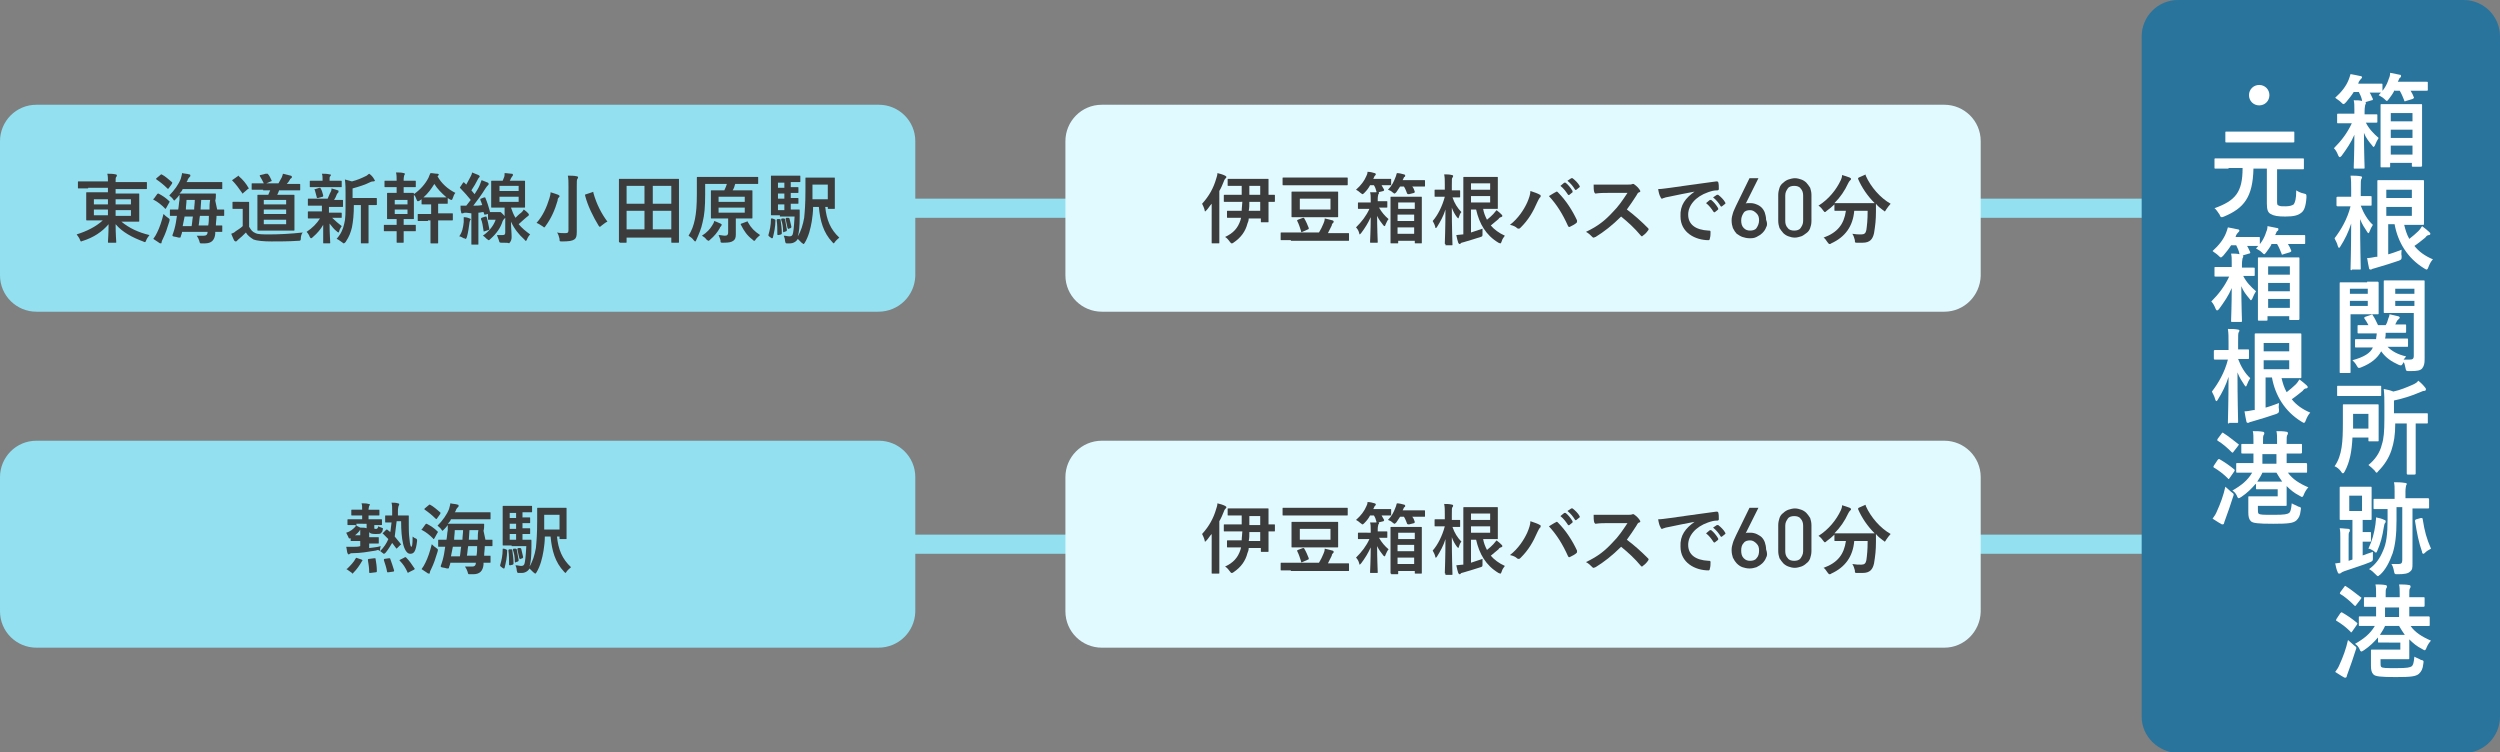 <?xml version="1.0" encoding="utf-8"?>
<!-- Generator: Adobe Illustrator 27.2.0, SVG Export Plug-In . SVG Version: 6.00 Build 0)  -->
<svg version="1.1" xmlns="http://www.w3.org/2000/svg" xmlns:xlink="http://www.w3.org/1999/xlink" x="0px" y="0px"
	 viewBox="0 0 391.4 117.8" style="enable-background:new 0 0 391.4 117.8;" xml:space="preserve">
<rect x="0" y="0" width="391.4" height="117.8" fill="#808080" stroke="none"/>
<style type="text/css">
	.st0{fill:#E6E6E6;}
	.st1{fill:#93E0F1;}
	.st2{fill:#E1FAFF;}
	.st3{fill:#28749C;}
	.st4{fill:#3C3C3C;}
	.st5{fill:#FFFFFF;}
	.st6{fill:#231815;}
	.st7{fill:#2E84B1;}
	.st8{fill:#EA72A7;}
	.st9{fill:#5EC4F1;}
	.st10{fill:#8DC21F;}
	.st11{clip-path:url(#SVGID_00000043429879197026233980000000453375521598762638_);fill:#E5E9D6;}
	.st12{opacity:0.29;clip-path:url(#SVGID_00000043429879197026233980000000453375521598762638_);fill:url(#);}
	.st13{clip-path:url(#SVGID_00000043429879197026233980000000453375521598762638_);fill:#8FCCF0;}
	.st14{clip-path:url(#SVGID_00000043429879197026233980000000453375521598762638_);}
	.st15{fill:#E5E9D6;}
	.st16{fill:#796A56;}
	.st17{clip-path:url(#SVGID_00000043429879197026233980000000453375521598762638_);fill:#B8AC98;}
	
		.st18{clip-path:url(#SVGID_00000043429879197026233980000000453375521598762638_);fill:none;stroke:#CEC6B8;stroke-width:6.288;stroke-miterlimit:10;}
	.st19{fill:#2F738F;}
	.st20{clip-path:url(#SVGID_00000043429879197026233980000000453375521598762638_);fill:#796A56;}
	.st21{clip-path:url(#SVGID_00000043429879197026233980000000453375521598762638_);fill:#2F738F;}
	.st22{clip-path:url(#SVGID_00000062164887787800722930000006948704269416364964_);fill:#8FCCF0;}
	.st23{clip-path:url(#SVGID_00000062164887787800722930000006948704269416364964_);fill:#E5E9D6;}
	.st24{opacity:0.29;clip-path:url(#SVGID_00000062164887787800722930000006948704269416364964_);fill:url(#);}
	.st25{clip-path:url(#SVGID_00000062164887787800722930000006948704269416364964_);}
	.st26{clip-path:url(#SVGID_00000062164887787800722930000006948704269416364964_);fill:#B8AC98;}
	.st27{clip-path:url(#SVGID_00000062164887787800722930000006948704269416364964_);fill:#796A56;}
	.st28{clip-path:url(#SVGID_00000062164887787800722930000006948704269416364964_);fill:#2F738F;}
	.st29{clip-path:url(#SVGID_00000086676469860272541200000017533721078568922034_);fill:#8FCCF0;}
	.st30{clip-path:url(#SVGID_00000086676469860272541200000017533721078568922034_);fill:#E5E9D6;}
	.st31{opacity:0.29;clip-path:url(#SVGID_00000086676469860272541200000017533721078568922034_);fill:url(#);}
	.st32{clip-path:url(#SVGID_00000086676469860272541200000017533721078568922034_);}
	.st33{clip-path:url(#SVGID_00000086676469860272541200000017533721078568922034_);fill:#B8AC98;}
	.st34{clip-path:url(#SVGID_00000086676469860272541200000017533721078568922034_);fill:#B5AB97;}
	.st35{clip-path:url(#SVGID_00000086676469860272541200000017533721078568922034_);fill:#796A56;}
	.st36{clip-path:url(#SVGID_00000086676469860272541200000017533721078568922034_);fill:#2F738F;}
	.st37{fill-rule:evenodd;clip-rule:evenodd;fill:#FFFFFF;}
	.st38{fill-rule:evenodd;clip-rule:evenodd;fill:#E1FAFF;}
	.st39{clip-path:url(#SVGID_00000074435479694523585960000015803815496599523994_);}
	.st40{fill-rule:evenodd;clip-rule:evenodd;fill:#E0F1F7;}
	.st41{clip-path:url(#SVGID_00000090260832044605695840000005845997081444047249_);}
	.st42{fill:#E0F1F7;}
	.st43{fill:#999999;}
	.st44{clip-path:url(#SVGID_00000098936031788770365800000001327806129494047879_);}
	.st45{fill:#6CC5E0;}
	.st46{fill:#1A1311;}
	.st47{fill:#1774A4;}
	.st48{fill:none;stroke:#FFFFFF;stroke-width:4.16;stroke-linecap:round;stroke-linejoin:round;}
	.st49{fill:#42BBF0;}
	.st50{fill:#DF1F1C;}
	.st51{fill:#005DAB;}
	.st52{fill:#A4D9E8;}
	.st53{fill:#E05B98;}
	.st54{fill:#13628B;}
	.st55{fill:#8CB808;}
	.st56{fill:#39B4D2;}
	.st57{fill:#0071AE;}
	.st58{fill:#00527B;}
	.st59{fill:#1C64A0;}
	.st60{clip-path:url(#SVGID_00000116205118875285073220000001447232082704713095_);}
	.st61{clip-path:url(#SVGID_00000052072442534631207800000007472396814966539166_);}
	.st62{clip-path:url(#SVGID_00000142154776429944175970000003539400711070489236_);}
</style>
<g id="レイヤー_1">
	<g>
		<rect x="122.4" y="31.1" class="st1" width="249.2" height="3"/>
		<rect x="122.4" y="83.7" class="st1" width="249.2" height="3"/>
		<path class="st1" d="M137.5,48.8H5.7c-3.1,0-5.7-2.5-5.7-5.7V22.1c0-3.1,2.5-5.7,5.7-5.7h131.9c3.1,0,5.7,2.5,5.7,5.7v21.1
			C143.2,46.3,140.7,48.8,137.5,48.8z"/>
		<path class="st3" d="M335.3,112.2V5.7c0-3.1,2.5-5.7,5.7-5.7h44.7c3.1,0,5.7,2.5,5.7,5.7v106.5c0,3.1-2.5,5.7-5.7,5.7H341
			C337.9,117.8,335.3,115.3,335.3,112.2z"/>
		<path class="st1" d="M137.5,101.4H5.7c-3.1,0-5.7-2.5-5.7-5.7V74.7C0,71.6,2.5,69,5.7,69h131.9c3.1,0,5.7,2.5,5.7,5.7v21.1
			C143.2,98.9,140.7,101.4,137.5,101.4z"/>
		<path class="st2" d="M304.4,48.8H172.5c-3.1,0-5.7-2.5-5.7-5.7V22.1c0-3.1,2.5-5.7,5.7-5.7h131.9c3.1,0,5.7,2.5,5.7,5.7v21.1
			C310,46.3,307.5,48.8,304.4,48.8z"/>
		<path class="st2" d="M304.4,101.4H172.5c-3.1,0-5.7-2.5-5.7-5.7V74.7c0-3.1,2.5-5.7,5.7-5.7h131.9c3.1,0,5.7,2.5,5.7,5.7v21.1
			C310,98.9,307.5,101.4,304.4,101.4z"/>
		<g>
			<g>
				<path class="st4" d="M13.8,29.5c-1,0-1.4,0-1.5,0c-0.1,0-0.1,0-0.1-0.1v-0.9c0-0.1,0-0.1,0.1-0.1c0.1,0,0.4,0,1.5,0h3.1
					c0-0.5,0-0.8-0.1-1.2c0.4,0,0.9,0,1.3,0.1c0.1,0,0.2,0.1,0.2,0.1c0,0.1,0,0.2-0.1,0.3c-0.1,0.1-0.1,0.3-0.1,0.8h3.3
					c1,0,1.4,0,1.5,0c0.1,0,0.1,0,0.1,0.1v0.9c0,0.1,0,0.1-0.1,0.1c-0.1,0-0.4,0-1.5,0h-3.3v0.7H20c1.2,0,1.6,0,1.7,0
					c0.1,0,0.1,0,0.1,0.1c0,0.1,0,0.4,0,1.1v2c0,0.7,0,1.1,0,1.1c0,0.1,0,0.1-0.1,0.1c-0.1,0-0.5,0-1.7,0h-1c1.2,1,2.7,1.7,4.4,2.1
					c-0.2,0.3-0.4,0.5-0.5,0.8c-0.1,0.2-0.1,0.3-0.2,0.3c-0.1,0-0.1,0-0.3-0.1c-1.6-0.6-3.2-1.4-4.3-2.7c0,1.5,0.1,2.7,0.1,2.8
					c0,0.1,0,0.1-0.1,0.1h-1.1c-0.1,0-0.1,0-0.1-0.1c0-0.2,0.1-1.3,0.1-2.8c-1,1.2-2.4,2.1-4,2.6c-0.1,0-0.2,0.1-0.3,0.1
					c-0.1,0-0.1-0.1-0.2-0.3c-0.1-0.3-0.3-0.5-0.5-0.8c1.6-0.5,3-1.2,4.1-2.2h-0.8c-1.2,0-1.6,0-1.7,0c-0.1,0-0.1,0-0.1-0.1
					c0-0.1,0-0.4,0-1.1v-2c0-0.7,0-1.1,0-1.1c0-0.1,0-0.1,0.1-0.1c0.1,0,0.5,0,1.7,0h1.6v-0.7H13.8z M16.9,32v-0.8h-2.2V32H16.9z
					 M16.9,33.7v-0.9h-2.2v0.9H16.9z M18.1,31.1V32h2.4v-0.8H18.1z M20.5,32.9h-2.4v0.9h2.4V32.9z"/>
				<path class="st4" d="M24.6,30.4c0.1-0.1,0.1-0.1,0.2-0.1c0.6,0.3,1.2,0.7,1.7,1.2c0.1,0.1,0.1,0.1,0,0.2L26,32.6
					c-0.1,0.1-0.1,0.1-0.1,0.1s-0.1,0-0.1-0.1c-0.5-0.5-1.1-1-1.7-1.3c-0.1,0-0.1-0.1-0.1-0.1s0-0.1,0.1-0.1L24.6,30.4z M24.6,36.4
					c0.4-0.8,0.7-1.7,1-2.9c0.2,0.2,0.4,0.4,0.7,0.6c0.3,0.2,0.3,0.2,0.2,0.6c-0.3,1-0.6,1.9-1,2.7c-0.1,0.2-0.2,0.4-0.2,0.5
					c0,0.1,0,0.2-0.1,0.2c-0.1,0-0.2,0-0.3-0.1c-0.3-0.2-0.6-0.4-0.9-0.6C24.3,37,24.4,36.8,24.6,36.4z M25.1,27.4
					c0.1-0.1,0.1-0.1,0.2-0.1c0.6,0.3,1.1,0.8,1.6,1.2c0.1,0.1,0.1,0.1,0,0.3l-0.5,0.7c-0.1,0.1-0.1,0.1-0.2,0
					c-0.5-0.5-1.1-1-1.7-1.4c-0.1-0.1-0.1-0.1,0-0.2L25.1,27.4z M26.6,32.9c0-0.1,0-0.1,0.1-0.1c0.1,0,0.4,0,1.2,0
					c0.1-0.5,0.1-1,0.2-1.5c0-0.3,0-0.5,0-0.8c-0.2,0.3-0.4,0.5-0.6,0.7c-0.1,0.1-0.2,0.2-0.2,0.2c-0.1,0-0.1-0.1-0.2-0.2
					c-0.2-0.3-0.4-0.4-0.6-0.6c0.8-0.8,1.5-1.8,1.8-2.6c0.1-0.4,0.2-0.7,0.2-0.9c0.4,0.1,0.9,0.1,1.1,0.2c0.2,0,0.2,0.1,0.2,0.2
					s0,0.1-0.1,0.2c-0.1,0.1-0.2,0.2-0.3,0.4c0,0.1-0.1,0.3-0.2,0.4h3.9c1.1,0,1.5,0,1.6,0c0.1,0,0.1,0,0.1,0.1v0.9
					c0,0.1,0,0.1-0.1,0.1c-0.1,0-0.5,0-1.6,0h-4.5c-0.1,0.3-0.3,0.5-0.5,0.7c0.1,0,0.4,0,1.5,0h2.6c1.1,0,1.4,0,1.5,0
					c0.1,0,0.1,0,0.1,0.1c0,0.3,0,0.7-0.1,1L34,32.8c0.7,0,1,0,1,0c0.1,0,0.1,0,0.1,0.1v0.8c0,0.1,0,0.1-0.1,0.1c0,0-0.3,0-1.1,0
					c0,0.5-0.1,1-0.1,1.5c0.6,0,0.8,0,0.9,0c0.1,0,0.1,0,0.1,0.1v0.8c0,0.1,0,0.1-0.1,0.1c-0.1,0-0.3,0-1,0l0,0.3
					c-0.1,1-0.6,1.5-1.6,1.5c-0.3,0-0.5,0-0.6,0c-0.2,0-0.2,0-0.3-0.4c-0.1-0.3-0.2-0.5-0.4-0.8c0.3,0,0.8,0,1.1,0
					c0.3,0,0.6-0.1,0.6-0.6h-4c0,0.2-0.1,0.4-0.2,0.7c0,0.1,0,0.2-0.2,0.2c-0.1,0-0.2,0-0.5-0.1c-0.6-0.1-0.6-0.1-0.6-0.3
					c0.1-0.3,0.2-0.5,0.3-0.9c0.2-0.7,0.3-1.4,0.4-2.1c-0.7,0-1,0-1,0c-0.1,0-0.1,0-0.1-0.1V32.9z M30,35.4c0.1-0.5,0.1-1,0.2-1.5
					h-1.3c-0.1,0.5-0.2,1-0.3,1.5H30z M29.2,31.3c0,0.5-0.1,1-0.1,1.5h1.3c0-0.5,0.1-1,0.1-1.5H29.2z M31.3,33.8
					c-0.1,0.5-0.1,1-0.2,1.5h1.5c0.1-0.5,0.1-1,0.1-1.5H31.3z M31.5,31.3l-0.1,1.5h1.4c0-0.5,0-1,0.1-1.5H31.5z"/>
				<path class="st4" d="M39,35.5c0.3,0.5,0.5,0.8,1,1c0.4,0.2,1.2,0.2,2.2,0.2c1.5,0,3.4-0.1,5.2-0.3c-0.2,0.2-0.3,0.6-0.3,0.9
					c0,0.4-0.1,0.4-0.4,0.4c-1.5,0.1-3,0.1-4.2,0.1c-1.2,0-2.3-0.1-2.8-0.3c-0.5-0.3-1-0.7-1.2-1.1c-0.4,0.4-0.8,0.8-1.2,1.1
					c-0.1,0.1-0.2,0.2-0.2,0.2c-0.1,0.1-0.1,0.1-0.2,0.1c0,0-0.1,0-0.2-0.1c-0.2-0.3-0.3-0.7-0.5-1.1c0.3-0.1,0.5-0.2,0.7-0.4
					c0.3-0.2,0.8-0.5,1.1-0.8v-2.7h-0.6c-0.6,0-0.8,0-0.9,0c-0.1,0-0.1,0-0.1-0.1v-0.9c0-0.1,0-0.1,0.1-0.1c0.1,0,0.2,0,0.9,0H38
					c0.6,0,0.8,0,0.9,0c0.1,0,0.1,0,0.1,0.1c0,0.1,0,0.4,0,1.1V35.5z M37.2,27.6c0.1,0,0.1-0.1,0.1-0.1s0.1,0,0.1,0.1
					c0.6,0.5,1.1,1.1,1.5,1.8c0.1,0.1,0.1,0.1-0.1,0.2l-0.7,0.6c-0.1,0.1-0.1,0.1-0.1,0.1c0,0-0.1,0-0.1-0.1c-0.4-0.6-1-1.4-1.5-1.9
					c-0.1-0.1-0.1-0.1,0.1-0.2L37.2,27.6z M41.2,29.7c-1.2,0-1.7,0-1.7,0c-0.1,0-0.1,0-0.1-0.1v-0.8c0-0.1,0-0.1,0.1-0.1
					c0.1,0,0.5,0,1.7,0h0.1c-0.2-0.4-0.4-0.8-0.6-1.1c-0.1-0.1,0-0.2,0.1-0.2l0.8-0.2c0.1,0,0.2,0,0.3,0c0.3,0.3,0.4,0.6,0.6,1
					c0.1,0.1,0,0.2-0.1,0.2l-0.7,0.3h1.9c0.2-0.3,0.3-0.6,0.5-0.9c0.1-0.2,0.1-0.3,0.2-0.6c0.4,0.1,0.8,0.2,1.2,0.3
					c0.1,0,0.2,0.1,0.2,0.2s0,0.1-0.1,0.2c-0.1,0.1-0.2,0.1-0.2,0.2c-0.1,0.2-0.3,0.5-0.5,0.7h0.4c1.2,0,1.6,0,1.6,0
					c0.1,0,0.1,0,0.1,0.1v0.8c0,0.1,0,0.1-0.1,0.1c-0.1,0-0.5,0-1.6,0h-1.6c-0.1,0.3-0.2,0.5-0.3,0.7h1.1c1.1,0,1.5,0,1.5,0
					c0.1,0,0.1,0,0.1,0.1c0,0.1,0,0.4,0,1.3v2.9c0,0.9,0,1.2,0,1.2c0,0.1,0,0.1-0.1,0.1c-0.1,0-0.4,0-1.5,0h-2.6c-1.1,0-1.5,0-1.5,0
					c-0.1,0-0.1,0-0.1-0.1c0-0.1,0-0.4,0-1.2v-2.9c0-0.9,0-1.2,0-1.3c0-0.1,0-0.1,0.1-0.1c0.1,0,0.5,0,1.5,0H42
					c0.1-0.2,0.2-0.5,0.3-0.7H41.2z M41.3,32h3.5v-0.7h-3.5V32z M44.8,33.5v-0.7h-3.5v0.7H44.8z M44.8,34.4h-3.5v0.7h3.5V34.4z"/>
				<path class="st4" d="M49.8,32.2c-1.1,0-1.4,0-1.5,0c-0.1,0-0.1,0-0.1-0.1v-0.9c0-0.1,0-0.1,0.1-0.1c0.1,0,0.4,0,1.5,0h1.5
					c0.2-0.4,0.3-0.8,0.5-1.1c0.1-0.2,0.1-0.3,0.1-0.5c0.4,0.1,0.7,0.2,1,0.3c0.1,0,0.1,0.1,0.1,0.2c0,0.1,0,0.1-0.1,0.2
					c-0.1,0.1-0.1,0.1-0.2,0.3c-0.1,0.3-0.2,0.5-0.4,0.8c0.8,0,1.2,0,1.3,0s0.1,0,0.1,0.1v0.9c0,0.1,0,0.1-0.1,0.1
					c-0.1,0-0.4,0-1.5,0h-0.6c0,0.1,0,0.2,0,0.7v0.2H52c1,0,1.4,0,1.4,0c0.1,0,0.1,0,0.1,0.1V34c0,0.1,0,0.1-0.1,0.1
					c-0.1,0-0.4,0-1.4,0H52c0.5,0.5,1,0.9,1.5,1.3c-0.1,0.2-0.3,0.4-0.4,0.8c0,0.1-0.1,0.2-0.1,0.2c0,0-0.1,0-0.3-0.2
					c-0.4-0.3-0.7-0.7-1.1-1.2c0,1.7,0.1,2.6,0.1,3c0,0.1,0,0.1-0.1,0.1h-0.9c-0.1,0-0.1,0-0.1-0.1c0-0.4,0-1.3,0-2.8
					c-0.4,0.7-0.9,1.3-1.6,1.9c-0.1,0.1-0.2,0.2-0.3,0.2c-0.1,0-0.1-0.1-0.2-0.2c-0.1-0.3-0.3-0.6-0.5-0.8c0.9-0.6,1.6-1.3,2.1-2.1
					h-0.3c-1,0-1.4,0-1.5,0c-0.1,0-0.1,0-0.1-0.1v-0.9c0-0.1,0-0.1,0.1-0.1c0.1,0,0.4,0,1.5,0h0.6v-0.2c0-0.3,0-0.5,0-0.7H49.8z
					 M50,29.3c-1,0-1.3,0-1.4,0c-0.1,0-0.1,0-0.1-0.1v-0.8c0-0.1,0-0.1,0.1-0.1c0.1,0,0.4,0,1.4,0h0.5V28c0-0.3,0-0.5-0.1-0.8
					c0.4,0,0.8,0,1.2,0.1c0.1,0,0.2,0,0.2,0.1c0,0.1,0,0.1-0.1,0.2c-0.1,0.1-0.1,0.2-0.1,0.4v0.3h0.4c1,0,1.3,0,1.4,0
					c0.1,0,0.1,0,0.1,0.1v0.8c0,0.1,0,0.1-0.1,0.1c-0.1,0-0.4,0-1.4,0H50z M49.8,31c-0.2,0-0.2,0-0.2-0.1c-0.1-0.4-0.2-0.7-0.3-1.1
					c-0.1-0.1-0.1-0.2,0.1-0.2l0.6-0.2c0.1,0,0.2,0,0.2,0.1c0.2,0.3,0.3,0.7,0.4,1.1c0,0.1,0,0.2-0.1,0.2L49.8,31z M55.4,32.1
					c0,1.4-0.1,2.5-0.3,3.5c-0.2,0.8-0.4,1.4-1,2.3c-0.1,0.1-0.2,0.2-0.3,0.2c-0.1,0-0.1-0.1-0.3-0.2c-0.3-0.2-0.5-0.4-0.8-0.5
					c0.7-0.8,1-1.5,1.2-2.4c0.2-0.7,0.2-1.7,0.2-3.5v-1.3c0-0.7,0-1.3-0.1-2.1c0.4,0.1,0.7,0.2,1.1,0.3c0.8-0.2,1.5-0.5,2.1-0.8
					c0.3-0.1,0.4-0.3,0.6-0.4c0.3,0.2,0.6,0.5,0.8,0.9c0.1,0.1,0.1,0.2,0.1,0.2s-0.1,0.1-0.2,0.1c-0.1,0-0.3,0-0.5,0.1
					c-0.8,0.4-1.7,0.7-2.8,1v1.5h2.1c1.2,0,1.6,0,1.6,0c0.1,0,0.1,0,0.1,0.1V32c0,0.1,0,0.1-0.1,0.1c-0.1,0-0.4,0-1.2,0v4.2
					c0,1.1,0,1.6,0,1.7c0,0.1,0,0.1-0.1,0.1h-1c-0.1,0-0.1,0-0.1-0.1c0-0.1,0-0.5,0-1.7v-4.2H55.4z"/>
				<path class="st4" d="M67,34.6c-1,0-1.4,0-1.5,0c-0.1,0-0.1,0-0.1-0.1v-0.9c0-0.1,0-0.1,0.1-0.1c0.1,0,0.4,0,1.5,0h0.5V32h-0.1
					c-0.9,0-1.2,0-1.2,0C66,32,66,32,66,31.9v-0.7l-0.3,0.2c-0.1,0.1-0.2,0.1-0.3,0.1c-0.1,0-0.1-0.1-0.2-0.3
					c-0.1-0.3-0.2-0.5-0.4-0.7c0,0.2,0,0.5,0,0.9v1.7c0,0.7,0,1,0,1.1c0,0.1,0,0.1-0.1,0.1c-0.1,0-0.4,0-1.3,0h-0.2v0.9h0.4
					c1,0,1.4,0,1.4,0c0.1,0,0.1,0,0.1,0.1v0.8c0,0.1,0,0.1-0.1,0.1c-0.1,0-0.4,0-1.4,0h-0.4v0c0,1.1,0,1.6,0,1.7
					c0,0.1,0,0.1-0.1,0.1h-0.9c-0.1,0-0.1,0-0.1-0.1c0-0.1,0-0.6,0-1.7h-0.5c-1,0-1.3,0-1.4,0c-0.1,0-0.1,0-0.1-0.1v-0.8
					c0-0.1,0-0.1,0.1-0.1c0.1,0,0.4,0,1.4,0h0.5v-0.9h-0.1c-0.9,0-1.2,0-1.3,0c-0.1,0-0.1,0-0.1-0.1c0-0.1,0-0.4,0-1.1v-1.7
					c0-0.7,0-1,0-1.1c0-0.1,0-0.1,0.1-0.1c0.1,0,0.4,0,1.3,0h0.1v-0.9h-0.4c-1,0-1.3,0-1.4,0c-0.1,0-0.1,0-0.1-0.1v-0.8
					c0-0.1,0-0.1,0.1-0.1c0.1,0,0.4,0,1.4,0h0.4c0-0.6,0-0.9-0.1-1.3c0.5,0,0.8,0,1.2,0.1c0.1,0,0.2,0.1,0.2,0.1
					c0,0.1,0,0.1-0.1,0.2c0,0.1-0.1,0.3-0.1,0.7v0.2h0.4c1,0,1.3,0,1.4,0c0.1,0,0.1,0,0.1,0.1v0.8c0,0.1,0,0.1-0.1,0.1
					c-0.1,0-0.4,0-1.4,0h-0.4v0.9h0.2c0.9,0,1.2,0,1.3,0c0.1,0,0.1,0,0.1,0.1v0.1c1-0.7,1.8-1.6,2.3-2.6c0.1-0.3,0.2-0.5,0.3-0.7
					c0.4,0,0.7,0.1,1.1,0.1c0.1,0,0.2,0.1,0.2,0.1c0,0.1,0,0.1-0.1,0.2l-0.1,0.1c0.6,1.1,1.6,2,2.8,2.6c-0.2,0.2-0.3,0.5-0.4,0.8
					c-0.1,0.2-0.1,0.3-0.2,0.3c-0.1,0-0.1,0-0.3-0.1c-0.1-0.1-0.2-0.1-0.3-0.2v0.8c0,0.1,0,0.1-0.1,0.1c-0.1,0-0.3,0-1.2,0h-0.2v1.5
					h0.7c1,0,1.4,0,1.5,0c0.1,0,0.1,0,0.1,0.1v0.9c0,0.1,0,0.1-0.1,0.1c-0.1,0-0.4,0-1.5,0h-0.7v1.8c0,1.1,0,1.6,0,1.7
					c0,0.1,0,0.1-0.1,0.1h-1c-0.1,0-0.1,0-0.1-0.1c0-0.1,0-0.6,0-1.7v-1.8H67z M61.8,32h2v-0.7h-2V32z M63.8,32.8h-2v0.7h2V32.8z
					 M68.8,30.9c0.6,0,0.9,0,1.1,0c-0.8-0.7-1.4-1.3-1.9-2.1c-0.5,0.8-1,1.5-1.7,2.1c0.2,0,0.5,0,1.1,0H68.8z"/>
				<path class="st4" d="M79.1,34.1c0,0-0.1,0.1-0.1,0.1c-0.1,0.1-0.2,0.2-0.3,0.4c-0.3,1-0.9,1.9-1.9,2.8c-0.1,0.1-0.2,0.2-0.3,0.2
					c-0.1,0-0.1-0.1-0.3-0.2c-0.2-0.2-0.4-0.4-0.6-0.5c1-0.7,1.7-1.6,2-2.5h-0.4c-0.4,0-0.7,0-0.7,0c-0.1,0-0.1,0-0.1-0.1v-0.8
					l-0.4,0.1c-0.2,0-0.2,0-0.2-0.1l-0.1-0.3c-0.3,0-0.5,0.1-0.8,0.1v3.3c0,1.1,0,1.5,0,1.6c0,0.1,0,0.1-0.1,0.1h-0.9
					c-0.1,0-0.1,0-0.1-0.1c0-0.1,0-0.5,0-1.6v-3.2L73,33.3c-0.2,0-0.4,0-0.5,0.1c-0.1,0-0.1,0-0.2,0c-0.1,0-0.1-0.1-0.1-0.2
					c-0.1-0.3-0.1-0.6-0.1-1c0.3,0,0.6,0,0.9,0c0.2-0.3,0.5-0.6,0.7-0.9c-0.5-0.6-1-1.2-1.6-1.8c0,0-0.1-0.1-0.1-0.1
					c0,0,0-0.1,0.1-0.2l0.4-0.6c0.1-0.1,0.1-0.1,0.2,0l0.3,0.3c0.2-0.4,0.5-0.9,0.7-1.3c0.1-0.2,0.2-0.4,0.2-0.6
					c0.3,0.1,0.7,0.3,1,0.4c0.1,0.1,0.2,0.1,0.2,0.2c0,0.1,0,0.1-0.1,0.2c-0.1,0.1-0.1,0.1-0.2,0.3c-0.3,0.6-0.6,1.1-1,1.7l0.5,0.6
					c0.3-0.5,0.6-0.9,0.8-1.4c0.1-0.3,0.2-0.5,0.3-0.8c0.3,0.1,0.7,0.3,1,0.4c0.1,0.1,0.1,0.1,0.1,0.2c0,0.1,0,0.1-0.1,0.2
					c-0.1,0.1-0.2,0.2-0.4,0.5c-0.6,1-1.3,1.9-1.9,2.7c0.5,0,0.9,0,1.4-0.1c-0.1-0.3-0.2-0.6-0.3-0.8c0-0.1,0-0.2,0.1-0.2l0.5-0.2
					c0.1,0,0.2,0,0.2,0.1c0.3,0.7,0.5,1.4,0.7,2.1c0,0.1,0,0.1,0,0.1c0.1,0,0.3,0,0.7,0H78c0.1,0,0.2,0,0.2,0c0,0,0.1,0,0.1,0
					c0.1,0,0.1,0,0.4,0.3c0.2,0.2,0.3,0.3,0.3,0.4v-1.4h-0.5c-1,0-1.4,0-1.5,0c-0.1,0-0.1,0-0.1-0.1c0-0.1,0-0.4,0-1.1v-1.8
					c0-0.7,0-1,0-1.1c0-0.1,0-0.1,0.1-0.1c0.1,0,0.4,0,1.5,0h0.2c0.1-0.2,0.1-0.3,0.2-0.5c0.1-0.2,0.1-0.4,0.1-0.7
					c0.4,0,0.8,0.1,1.1,0.1c0.2,0,0.2,0.1,0.2,0.2c0,0.1,0,0.1-0.1,0.2c-0.1,0.1-0.1,0.2-0.2,0.3c-0.1,0.2-0.1,0.3-0.2,0.4h0.8
					c1,0,1.4,0,1.5,0c0.1,0,0.1,0,0.1,0.1c0,0.1,0,0.4,0,1.1v1.8c0,0.7,0,1,0,1.1c0,0.1,0,0.1-0.1,0.1c-0.1,0-0.4,0-1.5,0h-0.6
					c0.2,0.6,0.4,1.1,0.7,1.6c0.3-0.3,0.6-0.6,0.9-0.8c0.2-0.2,0.3-0.3,0.4-0.5c0.3,0.2,0.5,0.4,0.7,0.6c0.1,0.1,0.1,0.2,0.1,0.2
					c0,0.1,0,0.1-0.1,0.2c-0.1,0.1-0.3,0.2-0.5,0.4c-0.3,0.3-0.6,0.5-1,0.9c0.5,0.6,1.1,1.1,1.8,1.6c-0.2,0.2-0.4,0.5-0.5,0.8
					c-0.1,0.2-0.1,0.2-0.2,0.2c-0.1,0-0.1-0.1-0.2-0.2c-0.9-0.8-1.6-1.7-2.1-2.8c0,1,0.1,1.7,0.1,2.4c0,0.4-0.1,0.7-0.4,1
					C79.6,38,79.3,38,78.6,38c-0.4,0-0.4,0-0.5-0.4c-0.1-0.3-0.2-0.5-0.3-0.8c0.4,0,0.7,0,0.9,0c0.3,0,0.4-0.1,0.4-0.4V34.1z
					 M72.6,34.8c0-0.3,0-0.5,0-0.8c0.4,0,0.7,0.1,0.9,0.2c0.1,0,0.2,0.1,0.2,0.1c0,0.1,0,0.1-0.1,0.2c0,0.1-0.1,0.2-0.1,0.4
					c-0.1,0.7-0.2,1.5-0.4,2.2c-0.1,0.2-0.1,0.3-0.2,0.3c-0.1,0-0.1-0.1-0.3-0.1c-0.2-0.1-0.5-0.3-0.7-0.3
					C72.4,36.3,72.5,35.6,72.6,34.8z M76,33.9c0.1,0,0.2,0,0.2,0.1c0.1,0.4,0.3,1.2,0.4,1.8c0,0.1,0,0.2-0.1,0.2l-0.6,0.2
					c-0.2,0.1-0.2,0-0.2-0.1c-0.1-0.7-0.2-1.4-0.4-1.8c0-0.1,0-0.1,0.1-0.2L76,33.9z M78.2,29.9h3v-0.8h-3V29.9z M81.2,30.8h-3v0.8
					h3V30.8z"/>
				<path class="st4" d="M86,31.1c0.1-0.3,0.2-0.7,0.2-1c0.4,0.1,0.9,0.3,1.2,0.4c0.1,0.1,0.2,0.1,0.2,0.2c0,0.1,0,0.1-0.1,0.2
					c-0.1,0.1-0.2,0.2-0.2,0.5c-0.4,1.4-1,2.8-1.9,4c-0.1,0.2-0.2,0.2-0.2,0.2c-0.1,0-0.1-0.1-0.3-0.2c-0.3-0.2-0.6-0.4-0.9-0.5
					C85,33.8,85.6,32.4,86,31.1z M90.3,33.9c0,0.8,0,1.8,0,2.4c0,0.7-0.1,1-0.4,1.2c-0.3,0.2-0.8,0.3-1.9,0.3c-0.4,0-0.4,0-0.4-0.4
					c-0.1-0.4-0.2-0.8-0.4-1c0.5,0.1,0.8,0.1,1.3,0.1c0.4,0,0.5-0.1,0.5-0.5v-6.8c0-0.8,0-1.2-0.1-1.7c0.4,0,1,0,1.4,0.1
					c0.1,0,0.2,0.1,0.2,0.1c0,0.1,0,0.2-0.1,0.3c-0.1,0.1-0.1,0.4-0.1,1.2V33.9z M92.7,30.1c0.2-0.1,0.2-0.1,0.2,0.1
					c0.5,1.8,1.3,3.3,2.2,4.5c-0.3,0.1-0.6,0.4-0.9,0.6c-0.1,0.1-0.2,0.2-0.3,0.2c-0.1,0-0.1-0.1-0.2-0.2c-0.8-1.3-1.7-3.1-2.1-4.7
					c0-0.1,0-0.2,0.2-0.2L92.7,30.1z"/>
				<path class="st4" d="M97,37.9c-0.1,0-0.1,0-0.1-0.1c0-0.1,0-0.8,0-4.3v-2.3c0-2.3,0-3.1,0-3.1c0-0.1,0-0.1,0.1-0.1
					c0.1,0,0.5,0,1.6,0h6c1.1,0,1.5,0,1.6,0c0.1,0,0.1,0,0.1,0.1c0,0.1,0,0.8,0,2.8v2.7c0,3.5,0,4.2,0,4.3c0,0.1,0,0.1-0.1,0.1h-1
					c-0.1,0-0.1,0-0.1-0.1v-0.7h-7v0.7c0,0.1,0,0.1-0.1,0.1H97z M98.1,31.9h2.8v-2.8h-2.8V31.9z M100.9,35.9V33h-2.8v2.9H100.9z
					 M102.2,29.1v2.8h2.9v-2.8H102.2z M105.1,35.9V33h-2.9v2.9H105.1z"/>
				<path class="st4" d="M110.4,30.4c0,2-0.1,3.2-0.4,4.4c-0.2,1-0.6,1.9-1,2.8c-0.1,0.2-0.1,0.2-0.2,0.2c0,0-0.1-0.1-0.2-0.2
					c-0.2-0.3-0.5-0.5-0.8-0.7c0.5-0.8,0.8-1.6,1-2.6c0.2-1,0.3-2.1,0.3-4c0-1.7,0-2.5,0-2.5c0-0.1,0-0.1,0.1-0.1c0.1,0,0.5,0,1.6,0
					h6.2c1.1,0,1.5,0,1.6,0c0.1,0,0.1,0,0.1,0.1v0.9c0,0.1,0,0.1-0.1,0.1c-0.1,0-0.5,0-1.6,0h-1.9c-0.1,0.4-0.2,0.7-0.4,1h1.4
					c1.1,0,1.5,0,1.6,0c0.1,0,0.1,0,0.1,0.1c0,0.1,0,0.4,0,1.2V33c0,0.7,0,1.1,0,1.1c0,0.1,0,0.1-0.1,0.1c-0.1,0-0.5,0-1.6,0h-0.9v1
					c0,0.6,0,1.1,0,1.5c0,0.5-0.1,0.8-0.4,1c-0.3,0.2-0.6,0.3-1.6,0.3c-0.4,0-0.4,0-0.4-0.4c-0.1-0.3-0.2-0.6-0.3-0.8
					c0.4,0,0.7,0.1,1,0.1c0.4,0,0.5-0.2,0.5-0.5v-2.2H113c-1.1,0-1.5,0-1.6,0c-0.1,0-0.1,0-0.1-0.1c0-0.1,0-0.4,0-1.1v-1.9
					c0-0.8,0-1.1,0-1.2c0-0.1,0-0.1,0.1-0.1c0.1,0,0.5,0,1.6,0h0.4c0.2-0.4,0.3-0.7,0.4-1h-3.4V30.4z M111.5,35.3
					c0.2-0.3,0.3-0.5,0.3-0.7c0.4,0.1,0.7,0.3,1,0.4c0.1,0.1,0.2,0.1,0.2,0.2c0,0.1-0.1,0.1-0.1,0.2c-0.1,0.1-0.2,0.2-0.2,0.3
					c-0.4,0.7-0.9,1.3-1.5,1.8c-0.1,0.1-0.2,0.2-0.3,0.2c-0.1,0-0.1-0.1-0.3-0.2c-0.2-0.3-0.4-0.4-0.7-0.6
					C110.7,36.4,111.2,35.8,111.5,35.3z M112.5,31.6h4.1v-0.8h-4.1V31.6z M116.6,32.5h-4.1v0.8h4.1V32.5z M116.9,34.7
					c0.1-0.1,0.2,0,0.2,0.1c0.5,0.9,1,1.4,1.9,2c-0.2,0.2-0.5,0.4-0.7,0.7c-0.1,0.2-0.2,0.2-0.2,0.2c-0.1,0-0.1,0-0.3-0.2
					c-0.8-0.6-1.3-1.3-1.8-2.3c-0.1-0.1,0-0.2,0.1-0.2L116.9,34.7z"/>
				<path class="st4" d="M121.2,34.3c0.2,0.1,0.2,0.1,0.2,0.2c0,1-0.2,1.9-0.4,2.7c0,0.1-0.1,0.1-0.2,0.1l-0.4-0.3
					c-0.1-0.1-0.1-0.1-0.1-0.2c0.2-0.7,0.4-1.5,0.4-2.5c0-0.1,0-0.1,0.2-0.1L121.2,34.3z M122.1,33.7c-0.8,0-1.1,0-1.3,0
					c-0.1,0-0.1,0-0.1-0.1c0-0.1,0-0.5,0-1.5v-3c0-0.9,0-1.4,0-1.5c0-0.1,0-0.1,0.1-0.1c0.1,0,0.4,0,1.3,0h1.9c0.8,0,1.1,0,1.2,0
					c0.1,0,0.1,0,0.1,0.1v0.8c0,0.1,0,0.1-0.1,0.1c-0.1,0-0.4,0-1.2,0h-0.2v0.8c0.8,0,1,0,1.1,0c0.1,0,0.1,0,0.1,0.1v0.7
					c0,0.1,0,0.1-0.1,0.1c-0.1,0-0.3,0-1.1,0v0.8c0.7,0,1,0,1.1,0c0.1,0,0.1,0,0.1,0.1v0.7c0,0.1,0,0.1-0.1,0.1c-0.1,0-0.3,0-1.1,0
					v0.9h0.2c0.8,0,1,0,1.1,0c0.1,0,0.1,0,0.1,0.2l0,0.8c0,1.7-0.1,2.6-0.3,3.2c0.5-0.8,0.8-1.8,1-2.9c0.1-1,0.2-2.2,0.2-4.3
					c0-1.2,0-1.8,0-1.9c0-0.1,0-0.1,0.1-0.1c0.1,0,0.4,0,1.3,0h1.8c0.9,0,1.3,0,1.3,0c0.1,0,0.1,0,0.1,0.1c0,0.1,0,0.4,0,1.2v2.3
					c0,0.8,0,1.1,0,1.2c0,0.1,0,0.1-0.1,0.1h-0.9c-0.1,0-0.1,0-0.1-0.1v-0.2h-0.4c0.2,2,0.8,3.5,2.2,4.8c-0.2,0.2-0.5,0.4-0.7,0.7
					c-0.1,0.2-0.2,0.2-0.2,0.2s-0.1-0.1-0.2-0.2c-1.4-1.5-1.9-3.3-2.1-5.5h-0.9c0,0.8-0.1,1.5-0.2,2.2c-0.2,1.2-0.5,2.4-1.1,3.4
					c-0.1,0.1-0.1,0.2-0.2,0.2s-0.1-0.1-0.3-0.2c-0.2-0.2-0.4-0.4-0.6-0.6c-0.2,0.4-0.7,0.7-1.2,0.7c-0.2,0-0.4,0-0.5,0
					c-0.2,0-0.2,0-0.3-0.4c0-0.3-0.1-0.6-0.2-0.8c0.4,0,0.6,0.1,0.9,0.1s0.4-0.1,0.5-0.3c0.1-0.3,0.2-1,0.3-2.8H122.1z M122,34.3
					c0.1,0,0.2,0,0.2,0.1c0.1,0.7,0.2,1.4,0.2,2.1c0,0.1,0,0.1-0.1,0.2l-0.4,0.1c-0.1,0-0.2,0-0.2-0.1c0-0.8,0-1.5-0.1-2.2
					c0-0.1,0-0.1,0.1-0.2L122,34.3z M122.8,29.4v-0.8h-1v0.8H122.8z M122.8,31.1v-0.8h-1v0.8H122.8z M122.8,32.8V32h-1v0.9H122.8z
					 M122.7,34.2c0.1,0,0.1,0,0.2,0.1c0.1,0.5,0.2,1.1,0.3,1.7c0,0.1,0,0.1-0.1,0.2l-0.3,0.1c-0.1,0.1-0.2,0.1-0.2-0.1
					c0-0.6-0.1-1.3-0.3-1.8c0-0.1,0-0.1,0.1-0.2L122.7,34.2z M123.4,34.1c0.1,0,0.1,0,0.2,0.1c0.1,0.4,0.2,0.8,0.3,1.3
					c0,0.1,0,0.1-0.1,0.2l-0.3,0.1c-0.1,0.1-0.1,0-0.2-0.1c-0.1-0.5-0.2-1-0.3-1.4c0-0.1,0-0.1,0.1-0.2L123.4,34.1z M127.2,28.9V30
					c0,0.5,0,0.9,0,1.2h2.4v-2.3H127.2z"/>
			</g>
		</g>
		<g>
			<g>
				<path class="st4" d="M189.7,33.4c0-0.4,0-1,0-1.5c-0.3,0.3-0.5,0.7-0.8,1c-0.1,0.1-0.2,0.2-0.2,0.2c-0.1,0-0.1-0.1-0.1-0.2
					c-0.1-0.4-0.3-0.8-0.4-1c1.1-1.2,1.8-2.5,2.2-3.9c0.1-0.3,0.2-0.6,0.2-0.9c0.4,0.1,0.8,0.2,1.2,0.4c0.1,0.1,0.2,0.1,0.2,0.2
					c0,0.1,0,0.1-0.1,0.2c-0.1,0.1-0.2,0.2-0.3,0.5c-0.2,0.5-0.4,1-0.7,1.5v6.3c0,1.2,0,1.8,0,1.8c0,0.1,0,0.1-0.1,0.1h-1
					c-0.1,0-0.1,0-0.1-0.1c0-0.1,0-0.6,0-1.8V33.4z M193.3,31.6c-1.2,0-1.6,0-1.6,0c-0.1,0-0.1,0-0.1-0.1v-0.9c0-0.1,0-0.1,0.1-0.1
					c0.1,0,0.5,0,1.6,0h1.1v-1.4h-0.5c-1.1,0-1.5,0-1.6,0c-0.1,0-0.1,0-0.1-0.1v-0.9c0-0.1,0-0.1,0.1-0.1c0.1,0,0.5,0,1.6,0h3
					c1.1,0,1.5,0,1.6,0c0.1,0,0.1,0,0.1,0.1c0,0.1,0,0.5,0,1.5v0.9c0.5,0,0.8,0,0.9,0c0.1,0,0.1,0,0.1,0.1v0.9c0,0.1,0,0.1-0.1,0.1
					c-0.1,0-0.3,0-0.9,0v1.6c0,1,0,1.4,0,1.5c0,0.1,0,0.1-0.1,0.1h-1c-0.1,0-0.1,0-0.1-0.1v-0.5h-1.9c0,0.3-0.1,0.6-0.2,0.8
					c-0.3,1.2-1,2.2-2.2,3c-0.1,0.1-0.2,0.1-0.3,0.1c-0.1,0-0.1-0.1-0.3-0.3c-0.2-0.3-0.5-0.6-0.7-0.7c1.3-0.6,2-1.4,2.4-2.6
					c0-0.1,0.1-0.3,0.1-0.4h-0.6c-1,0-1.4,0-1.5,0c-0.1,0-0.1,0-0.1-0.1v-0.9c0-0.1,0-0.1,0.1-0.1c0.1,0,0.4,0,1.5,0h0.7
					c0-0.5,0.1-1,0.1-1.4H193.3z M197.3,33v-1.4h-1.7c0,0.5,0,1-0.1,1.4H197.3z M195.6,29.1v1.4h1.7v-1.4H195.6z"/>
				<path class="st4" d="M202.1,37.6c-1.1,0-1.4,0-1.5,0c-0.1,0-0.1,0-0.1-0.1v-1c0-0.1,0-0.1,0.1-0.1c0.1,0,0.4,0,1.5,0h4.4
					c0.3-0.5,0.5-0.9,0.7-1.4c0.1-0.2,0.2-0.5,0.2-0.8c0.4,0.1,0.9,0.2,1.2,0.3c0.1,0,0.2,0.1,0.2,0.2c0,0.1,0,0.1-0.1,0.2
					c-0.1,0.1-0.2,0.2-0.2,0.4c-0.2,0.4-0.4,0.8-0.6,1.2h1.7c1.1,0,1.4,0,1.5,0c0.1,0,0.1,0,0.1,0.1v1c0,0.1,0,0.1-0.1,0.1
					c-0.1,0-0.4,0-1.5,0H202.1z M202.5,29c-1.1,0-1.5,0-1.6,0c-0.1,0-0.1,0-0.1-0.1v-1c0-0.1,0-0.1,0.1-0.1c0.1,0,0.5,0,1.6,0h6.8
					c1.1,0,1.5,0,1.6,0c0.1,0,0.1,0,0.1,0.1v1c0,0.1,0,0.1-0.1,0.1c-0.1,0-0.5,0-1.6,0H202.5z M207.8,30c1.2,0,1.6,0,1.6,0
					c0.1,0,0.1,0,0.1,0.1c0,0.1,0,0.4,0,1.1v1.6c0,0.7,0,1,0,1.1c0,0.1,0,0.1-0.1,0.1c-0.1,0-0.5,0-1.6,0h-3.9c-1.2,0-1.6,0-1.6,0
					c-0.1,0-0.1,0-0.1-0.1c0-0.1,0-0.4,0-1.1v-1.6c0-0.7,0-1,0-1.1c0-0.1,0-0.1,0.1-0.1c0.1,0,0.5,0,1.6,0H207.8z M203.9,36.3
					c-0.2,0.1-0.2,0-0.2-0.1c-0.2-0.6-0.3-1-0.6-1.6c0-0.1-0.1-0.1,0.1-0.2l0.8-0.3c0.1,0,0.2,0,0.2,0.1c0.3,0.5,0.5,1,0.7,1.5
					c0,0.1,0,0.2-0.1,0.2L203.9,36.3z M208.3,31.1h-4.8v1.7h4.8V31.1z"/>
				<path class="st4" d="M214.6,31.7v-0.4c0-0.6,0-0.8-0.1-1.2c0.3,0,0.7,0,1,0c0,0,0,0,0-0.1c-0.1-0.4-0.2-0.7-0.4-1h-0.6
					c-0.2,0.4-0.5,0.8-0.9,1.2c-0.1,0.1-0.2,0.2-0.3,0.2c-0.1,0-0.1-0.1-0.3-0.2c-0.2-0.2-0.5-0.4-0.7-0.5c0.8-0.7,1.3-1.4,1.6-2.1
					c0.1-0.2,0.2-0.4,0.2-0.7c0.4,0,0.8,0.1,1.1,0.2c0.1,0,0.2,0.1,0.2,0.2c0,0.1-0.1,0.1-0.1,0.2c-0.1,0-0.1,0.1-0.2,0.3l-0.1,0.2
					h1.3c1,0,1.4,0,1.4,0c0.1,0,0.1,0,0.1,0.1v0.8c0,0.1,0,0.1-0.1,0.1c-0.1,0-0.4,0-1.4,0c0.1,0.2,0.3,0.5,0.4,0.7
					c0,0.1,0,0.1-0.1,0.2l-0.8,0.2c0.1,0,0.1,0.1,0.1,0.1c0,0.1,0,0.1-0.1,0.2c0,0.1-0.1,0.3-0.1,0.7v0.4h0.1c0.9,0,1.2,0,1.3,0
					c0.1,0,0.1,0,0.1,0.1v0.8c0,0.1,0,0.1-0.1,0.1c-0.1,0-0.4,0-1.2,0c0.4,0.7,0.9,1.3,1.5,1.8c-0.2,0.2-0.3,0.5-0.5,0.9
					c0,0.1-0.1,0.2-0.1,0.2s-0.1,0-0.2-0.1c-0.4-0.5-0.7-0.9-1-1.5c0,1.9,0.1,3.9,0.1,4.1c0,0.1,0,0.1-0.1,0.1h-1
					c-0.1,0-0.1,0-0.1-0.1c0-0.2,0.1-1.9,0.1-3.9c-0.4,0.9-0.9,1.7-1.5,2.5c-0.1,0.1-0.2,0.2-0.2,0.2c0,0-0.1,0-0.1-0.2
					c-0.1-0.4-0.3-0.7-0.5-0.9c0.9-0.9,1.6-1.8,2.1-2.9H214c-0.9,0-1.3,0-1.3,0c-0.1,0-0.1,0-0.1-0.1v-0.8c0-0.1,0-0.1,0.1-0.1
					c0.1,0,0.4,0,1.3,0H214.6z M219.2,29.2c-0.2,0.3-0.4,0.6-0.6,0.9c-0.1,0.1-0.2,0.2-0.3,0.2c-0.1,0-0.1-0.1-0.3-0.2
					c-0.2-0.2-0.4-0.3-0.7-0.4c0.6-0.6,0.9-1.2,1.2-2c0.1-0.2,0.1-0.4,0.2-0.6c0.3,0,0.8,0.1,1.1,0.2c0.1,0,0.2,0.1,0.2,0.2
					c0,0.1,0,0.1-0.1,0.2c-0.1,0-0.1,0.1-0.2,0.3l-0.1,0.2h1.8c1.1,0,1.5,0,1.6,0c0.1,0,0.1,0,0.1,0.1v0.8c0,0.1,0,0.1-0.1,0.1
					c-0.1,0-0.5,0-1.6,0h-0.3c0.2,0.2,0.3,0.5,0.4,0.8c0,0.1,0,0.1-0.1,0.2l-0.8,0.2c-0.2,0-0.2,0-0.3-0.1c-0.1-0.3-0.3-0.8-0.5-1.1
					H219.2z M217.8,38.1c-0.1,0-0.1,0-0.1-0.1c0-0.1,0-0.5,0-3v-1.8c0-1.8,0-2.3,0-2.3c0-0.1,0-0.1,0.1-0.1c0.1,0,0.4,0,1.4,0h1.9
					c1,0,1.3,0,1.4,0c0.1,0,0.1,0,0.1,0.1c0,0.1,0,0.6,0,2.1v2c0,2.5,0,2.9,0,3c0,0.1,0,0.1-0.1,0.1h-0.9c-0.1,0-0.1,0-0.1-0.1v-0.3
					h-2.6V38c0,0.1,0,0.1-0.1,0.1H217.8z M218.9,32.7h2.6v-1h-2.6V32.7z M221.4,34.6v-1h-2.6v1H221.4z M221.4,36.6v-1h-2.6v1H221.4z
					"/>
				<path class="st4" d="M226.3,38.2c-0.1,0-0.1,0-0.1-0.1c0-0.2,0.1-2.5,0.1-5.3c-0.3,1-0.8,1.9-1.3,2.7c-0.1,0.1-0.1,0.2-0.2,0.2
					c-0.1,0-0.1-0.1-0.1-0.2c-0.1-0.4-0.3-0.7-0.4-0.9c0.8-0.9,1.5-2.3,1.9-3.8h-0.3c-0.9,0-1.1,0-1.2,0c-0.1,0-0.1,0-0.1-0.1v-0.9
					c0-0.1,0-0.1,0.1-0.1c0.1,0,0.3,0,1.2,0h0.3v-0.8c0-0.7,0-1.1-0.1-1.6c0.4,0,0.8,0,1.2,0.1c0.1,0,0.2,0.1,0.2,0.1
					c0,0.1,0,0.2-0.1,0.3c-0.1,0.1-0.1,0.3-0.1,1.2v0.8c0.8,0,1.1,0,1.2,0c0.1,0,0.1,0,0.1,0.1v0.9c0,0.1,0,0.1-0.1,0.1
					c-0.1,0-0.3,0-1.1,0c0.3,0.9,0.8,1.7,1.4,2.3c-0.2,0.2-0.3,0.5-0.4,0.8c0,0.1-0.1,0.2-0.1,0.2c0,0-0.1-0.1-0.2-0.2
					c-0.3-0.4-0.6-0.9-0.8-1.5c0,3.1,0.1,5.6,0.1,5.8c0,0.1,0,0.1-0.1,0.1H226.3z M230.3,36.4c0.6-0.2,1.2-0.4,1.8-0.6
					c0,0.2,0,0.5,0,0.8c0,0.4,0,0.4-0.3,0.5c-0.9,0.3-1.6,0.5-2.6,0.8c-0.3,0.1-0.5,0.1-0.5,0.2c-0.1,0.1-0.1,0.1-0.2,0.1
					c-0.1,0-0.1-0.1-0.2-0.2c-0.1-0.3-0.2-0.7-0.3-1.2c0.3,0,0.7-0.1,1-0.1l0.1,0v-6.8c0-1.3,0-2,0-2.1c0-0.1,0-0.1,0.1-0.1
					c0.1,0,0.6,0,1.6,0h2.2c0.9,0,1.4,0,1.4,0c0.1,0,0.1,0,0.1,0.1c0,0.1,0,0.5,0,1.3v2.2c0,0.8,0,1.2,0,1.3c0,0.1,0,0.1-0.1,0.1
					c-0.1,0-0.5,0-1.4,0h-0.8c0.1,0.6,0.3,1.1,0.6,1.7c0.4-0.3,0.7-0.6,1-0.9c0.2-0.2,0.3-0.4,0.5-0.6c0.4,0.3,0.6,0.5,0.8,0.7
					c0.1,0.1,0.1,0.1,0.1,0.2c0,0.1,0,0.1-0.2,0.2c-0.1,0-0.3,0.1-0.4,0.3c-0.4,0.3-0.8,0.7-1.2,1c0.5,0.6,1.3,1.2,2.2,1.6
					c-0.2,0.3-0.4,0.5-0.5,0.9c-0.1,0.2-0.1,0.3-0.2,0.3c0,0-0.1,0-0.3-0.1c-2-1.2-3-3-3.5-5.2h-0.8V36.4z M230.3,28.7v1h3v-1H230.3
					z M233.3,30.7h-3v1h3V30.7z"/>
				<path class="st4" d="M239.1,31.7c0.3-0.7,0.5-1.3,0.5-1.8c0.6,0.2,1.2,0.4,1.5,0.6c0.1,0,0.1,0.1,0.1,0.2c0,0.1,0,0.2-0.1,0.2
					c-0.1,0.1-0.2,0.3-0.4,0.7c-0.7,1.6-1.4,2.8-2.6,4c-0.1,0.1-0.2,0.2-0.3,0.2c-0.1,0-0.2,0-0.3-0.1c-0.2-0.2-0.6-0.4-1.1-0.5
					C237.7,34.2,238.6,32.8,239.1,31.7z M243.5,30.1c0.1,0,0.1-0.1,0.2-0.1c0.1,0,0.1,0,0.2,0.1c1.3,1.3,2.3,2.9,3,4.4
					c0,0.1,0,0.1,0,0.2c0,0.1,0,0.1-0.1,0.2c-0.2,0.2-0.6,0.4-1,0.6c-0.2,0.1-0.2,0-0.3-0.1c-0.9-2-1.8-3.4-3-4.7
					C243,30.4,243.3,30.2,243.5,30.1z M244.9,28.6c0.1,0,0.1,0,0.2,0c0.4,0.3,0.8,0.8,1.1,1.3c0,0.1,0,0.1,0,0.2l-0.5,0.4
					c-0.1,0.1-0.1,0-0.2,0c-0.4-0.6-0.7-1-1.2-1.4L244.9,28.6z M246,27.9c0.1,0,0.1,0,0.2,0c0.4,0.3,0.9,0.8,1.1,1.2
					c0,0.1,0.1,0.1,0,0.2l-0.5,0.4c-0.1,0.1-0.2,0-0.2,0c-0.3-0.5-0.7-1-1.2-1.4L246,27.9z"/>
				<path class="st4" d="M254.8,28.9c0.4,0,0.6,0,0.8-0.1c0,0,0.1,0,0.1,0c0.1,0,0.1,0,0.2,0.1c0.3,0.2,0.6,0.5,0.8,0.8
					c0,0.1,0.1,0.1,0.1,0.2c0,0.1,0,0.2-0.2,0.2c-0.2,0.1-0.3,0.3-0.4,0.5c-0.5,0.8-1,1.5-1.5,2.2c1.2,0.9,2.2,1.8,3.3,2.9
					c0.1,0.1,0.1,0.1,0.1,0.2s0,0.1-0.1,0.2c-0.2,0.3-0.5,0.6-0.8,0.8c0,0-0.1,0.1-0.1,0.1c-0.1,0-0.1,0-0.2-0.1c-1-1.2-2-2.1-3.1-3
					c-1.4,1.4-2.7,2.4-4,3.2c-0.1,0-0.2,0.1-0.3,0.1c-0.1,0-0.1,0-0.2-0.1c-0.3-0.3-0.6-0.6-1-0.8c1.9-0.9,3-1.8,4.2-3.1
					c0.9-0.9,1.5-1.8,2.3-3l-3.1,0c-0.6,0-1.2,0-1.9,0.1c-0.1,0-0.1-0.1-0.2-0.2c-0.1-0.3-0.1-0.8-0.1-1.2c0.6,0,1.2,0,2,0H254.8z"
					/>
				<path class="st4" d="M265.3,30c-1.5,0.3-2.7,0.5-4,0.8c-0.5,0.1-0.6,0.1-0.8,0.2c-0.1,0-0.2,0.1-0.3,0.1c-0.1,0-0.2-0.1-0.2-0.2
					c-0.2-0.3-0.3-0.7-0.4-1.3c0.6,0,1-0.1,1.9-0.2c1.5-0.2,4.1-0.6,7.2-1c0.2,0,0.2,0,0.3,0.1c0.1,0.3,0.1,0.7,0.1,1.1
					c0,0.1-0.1,0.2-0.2,0.2c-0.6,0-0.9,0.1-1.5,0.3c-2,0.7-3.1,2.1-3.1,3.5c0,1.5,1.1,2.4,3.2,2.5c0.2,0,0.3,0,0.3,0.2
					c0,0.3,0,0.7-0.1,1c0,0.2-0.1,0.3-0.2,0.3c-2.1,0-4.4-1.2-4.4-3.7C263,32.1,263.9,31,265.3,30L265.3,30z M267.7,31.3
					c0.1,0,0.1,0,0.2,0c0.4,0.3,0.8,0.8,1.1,1.3c0,0.1,0,0.1,0,0.2l-0.5,0.4c-0.1,0.1-0.1,0-0.2,0c-0.4-0.6-0.7-1-1.2-1.4
					L267.7,31.3z M268.8,30.5c0.1,0,0.1,0,0.2,0c0.4,0.3,0.9,0.8,1.1,1.2c0,0.1,0.1,0.1,0,0.2l-0.5,0.4c-0.1,0.1-0.2,0-0.2,0
					c-0.3-0.5-0.7-1-1.2-1.4L268.8,30.5z"/>
				<path class="st4" d="M276.5,35.6c-0.1,0.3-0.3,0.6-0.6,0.9c-0.2,0.2-0.5,0.4-0.9,0.6s-0.7,0.2-1.1,0.2c-0.4,0-0.8-0.1-1.1-0.2
					s-0.6-0.3-0.9-0.5c-0.2-0.2-0.4-0.5-0.6-0.9c-0.1-0.3-0.2-0.7-0.2-1.2c0-0.4,0.1-0.8,0.2-1.1c0.1-0.4,0.3-0.7,0.5-1.2l2.1-4.3
					h1.4l-2,4c0.1-0.1,0.2-0.1,0.4-0.1c0.1,0,0.3,0,0.4,0c0.3,0,0.7,0.1,0.9,0.2c0.3,0.1,0.6,0.3,0.8,0.5c0.2,0.2,0.4,0.5,0.5,0.8
					c0.1,0.3,0.2,0.7,0.2,1.1C276.7,34.9,276.7,35.3,276.5,35.6z M275,33.4c-0.3-0.3-0.6-0.5-1-0.5c-0.4,0-0.8,0.1-1,0.4
					s-0.4,0.7-0.4,1.2c0,0.5,0.1,0.9,0.4,1.2s0.6,0.4,1,0.4s0.8-0.1,1-0.4s0.4-0.7,0.4-1.2C275.4,34,275.3,33.7,275,33.4z"/>
				<path class="st4" d="M283.4,35.7c-0.1,0.3-0.3,0.6-0.6,0.8s-0.5,0.4-0.8,0.5c-0.3,0.1-0.7,0.2-1,0.2c-0.4,0-0.7-0.1-1-0.2
					c-0.3-0.1-0.6-0.3-0.8-0.5c-0.2-0.2-0.4-0.5-0.6-0.8c-0.1-0.3-0.2-0.7-0.2-1.1v-4.1c0-0.4,0.1-0.8,0.2-1.1
					c0.1-0.3,0.3-0.6,0.6-0.8c0.2-0.2,0.5-0.4,0.8-0.5c0.3-0.1,0.7-0.2,1-0.2c0.4,0,0.7,0.1,1,0.2c0.3,0.1,0.6,0.3,0.8,0.5
					s0.4,0.5,0.6,0.8c0.1,0.3,0.2,0.7,0.2,1.1v4.1C283.6,35.1,283.5,35.4,283.4,35.7z M282.3,30.6c0-0.4-0.1-0.8-0.4-1.1
					c-0.2-0.3-0.6-0.4-1-0.4c-0.4,0-0.8,0.1-1,0.4c-0.2,0.3-0.4,0.6-0.4,1.1v4c0,0.4,0.1,0.8,0.4,1.1c0.2,0.3,0.6,0.4,1,0.4
					c0.4,0,0.8-0.1,1-0.4c0.2-0.3,0.4-0.6,0.4-1.1V30.6z"/>
				<path class="st4" d="M291.9,27.4c0.2-0.1,0.2-0.1,0.2,0.1c0.8,1.8,2.3,3.5,3.9,4.4c-0.2,0.2-0.5,0.6-0.7,0.9
					c-0.1,0.2-0.2,0.3-0.2,0.3c-0.1,0-0.1-0.1-0.3-0.2c-0.4-0.3-0.8-0.6-1.1-1c0,0.3,0,0.8,0,1.2c0,1.3-0.1,2.2-0.3,3.4
					c-0.2,0.9-0.6,1.5-1.8,1.5c-0.3,0-0.5,0-0.8,0c-0.4,0-0.4,0-0.4-0.4c-0.1-0.4-0.2-0.7-0.4-1c0.6,0.1,0.9,0.1,1.4,0.1
					c0.5,0,0.7-0.2,0.8-0.7c0.1-0.7,0.2-1.6,0.2-3h-2.1c-0.2,2.4-1.4,4.1-3.6,5.1c-0.1,0.1-0.2,0.1-0.3,0.1c-0.1,0-0.1-0.1-0.3-0.3
					c-0.2-0.3-0.4-0.6-0.6-0.7c2.2-0.8,3.2-2.1,3.5-4.2h-0.1c-1.1,0-1.5,0-1.6,0c-0.1,0-0.1,0-0.1-0.1v-0.9c-0.4,0.4-0.8,0.7-1.2,1
					c-0.1,0.1-0.2,0.2-0.3,0.2c-0.1,0-0.1-0.1-0.3-0.3c-0.2-0.3-0.5-0.6-0.7-0.7c1.6-1,2.8-2.5,3.5-4c0.1-0.2,0.2-0.5,0.2-0.8
					c0.4,0.1,0.9,0.3,1.2,0.4c0.1,0.1,0.2,0.1,0.2,0.2c0,0.1,0,0.1-0.1,0.2c-0.1,0.1-0.2,0.2-0.3,0.4c-0.6,1.3-1.3,2.3-2.2,3.2
					c0.2,0,0.6,0,1.5,0h3.2c1,0,1.4,0,1.6,0c-1.1-1.1-2-2.4-2.6-3.8c0-0.1,0-0.1,0.1-0.2L291.9,27.4z"/>
			</g>
		</g>
		<g>
			<g>
				<path class="st4" d="M55.8,82.3c0.2,0.1,0.4,0.2,0.6,0.3c0.1,0.1,0.2,0.1,0.2,0.2c0,0,0,0.1-0.1,0.1s-0.2,0.1-0.2,0.2
					c-0.3,0.4-0.8,0.8-1.3,1.1c-0.1,0.1-0.2,0.1-0.3,0.1c-0.1,0-0.1-0.1-0.2-0.3c-0.1-0.2-0.2-0.4-0.3-0.6c0.7-0.2,1.1-0.6,1.4-0.9
					c0.1-0.1,0.1-0.2,0.1-0.3c-0.8,0-1.2,0-1.2,0c-0.1,0-0.1,0-0.1-0.1v-0.7c0-0.1,0-0.1,0.1-0.1c0.1,0,0.4,0,1.5,0h0.7v-0.6h-0.3
					c-0.9,0-1.2,0-1.3,0c-0.1,0-0.1,0-0.1-0.1v-0.7c0-0.1,0-0.1,0.1-0.1c0.1,0,0.4,0,1.3,0h0.3c0-0.5,0-0.7-0.1-1
					c0.4,0,0.8,0,1.1,0.1c0.1,0,0.2,0,0.2,0.1c0,0.1,0,0.1-0.1,0.2c0,0.1-0.1,0.3-0.1,0.6H58c0.9,0,1.2,0,1.3,0c0.1,0,0.1,0,0.1,0.1
					v0.7c0,0.1,0,0.1-0.1,0.1c-0.1,0-0.4,0-1.3,0h-0.3v0.6h0.5c1,0,1.4,0,1.5,0c0.1,0,0.1,0,0.1,0.1v0.7c0,0.1,0,0.1-0.1,0.1
					c-0.1,0-0.4,0-1.1,0v0.4c0,0.1,0,0.2,0.1,0.2c0.1,0,0.1,0,0.2,0c0.1,0,0.1,0,0.2-0.1c0.1-0.1,0.1-0.3,0.1-0.3
					c0.2,0.1,0.3,0.1,0.5,0.2c0.3,0.1,0.3,0.1,0.2,0.4c0,0.2-0.1,0.3-0.2,0.4c-0.1,0.2-0.3,0.2-1,0.2c-0.5,0-0.8-0.1-0.9-0.3
					c0,0.1,0,0.2,0,0.3v0.5h0.2c0.9,0,1.1,0,1.2,0c0.1,0,0.1,0,0.1,0.1V85c0,0.1,0,0.1-0.1,0.1c-0.1,0-0.3,0-1.2,0h-0.2v0.7
					c0.6-0.1,1.2-0.1,1.8-0.3c0,0.1-0.1,0.3-0.1,0.6l0,0.2c0.6-0.6,1-1.2,1.3-1.9c-0.3-0.3-0.5-0.5-0.8-0.8c0,0-0.1-0.1-0.1-0.1
					c0,0,0-0.1,0.1-0.1l0.4-0.4c0.1-0.1,0.1-0.1,0.2-0.1l0.5,0.4c0.1-0.4,0.1-0.9,0.2-1.5c-0.7,0-0.9,0-0.9,0c-0.1,0-0.1,0-0.1-0.1
					v-0.9c0-0.1,0-0.1,0.1-0.1c0.1,0,0.3,0,1,0c0-0.2,0-0.4,0-0.6c0-0.7,0-1-0.1-1.4c0.4,0,0.7,0,1,0.1c0.1,0,0.2,0.1,0.2,0.1
					c0,0.1,0,0.2-0.1,0.3c0,0.1-0.1,0.3-0.1,0.8v0.7l0.6,0c0.7,0,0.9,0,1,0c0.1,0,0.1,0,0.1,0.1c0,0.5,0,0.9,0,1.3
					c0,0.6,0,1.5,0.1,2.2c0.1,1.1,0.2,1.3,0.3,1.3c0.1,0,0.2-0.2,0.2-1.6c0.1,0.1,0.4,0.3,0.5,0.3c0.2,0.1,0.2,0.2,0.2,0.4
					c-0.2,1.7-0.5,2-1.1,2c-0.5,0-0.9-0.7-1.1-1.6c-0.2-0.9-0.3-2-0.3-3.5l-0.7,0c-0.1,0.9-0.2,1.7-0.3,2.4c0.3,0.4,0.6,0.7,0.9,1.1
					c0,0.1,0.1,0.1,0.1,0.1c0,0,0,0.1-0.1,0.1l-0.5,0.5c-0.1,0.1-0.2,0.1-0.2,0c-0.2-0.3-0.4-0.5-0.6-0.8c-0.3,0.5-0.6,1-1,1.5
					c-0.1,0.1-0.2,0.2-0.3,0.2c-0.1,0-0.1-0.1-0.3-0.2c-0.2-0.2-0.4-0.3-0.6-0.4c0,0-0.1,0-0.4,0.1c-1.2,0.2-2.4,0.4-3.5,0.4
					c-0.3,0-0.4,0-0.5,0.1c-0.1,0-0.1,0.1-0.2,0.1c-0.1,0-0.1-0.1-0.2-0.2c-0.1-0.3-0.1-0.7-0.2-1c0.5,0,0.8,0,1.3,0
					c0.3,0,0.6,0,0.9-0.1v-0.8h-0.2c-0.9,0-1.1,0-1.2,0c-0.1,0-0.1,0-0.1-0.1v-0.7c0-0.1,0-0.1,0.1-0.1c0.1,0,0.3,0,1.2,0h0.2v-0.4
					c0-0.4,0-0.6,0-0.8c0.3,0,0.8,0,1,0.1v-0.7H55.8z M56.6,87.6c0.2,0.1,0.2,0.1,0.1,0.2c-0.4,0.7-0.8,1.3-1.4,1.9
					c0,0-0.1,0.1-0.1,0.1s-0.1,0-0.1-0.1l-0.7-0.5c-0.2-0.1-0.2-0.1,0-0.2c0.5-0.5,1-1,1.3-1.6c0.1-0.1,0.1-0.1,0.3,0L56.6,87.6z
					 M58,89.7c-0.2,0-0.2,0-0.2-0.1c0-0.7-0.1-1.3-0.2-1.9c0-0.1,0-0.2,0.2-0.2l0.8-0.1c0.2,0,0.2,0,0.2,0.1
					c0.1,0.6,0.2,1.2,0.2,1.9c0,0.1,0,0.2-0.2,0.2L58,89.7z M60.8,89.6c-0.2,0-0.2,0-0.2-0.1c-0.1-0.6-0.3-1.2-0.5-1.8
					c0-0.1,0-0.2,0.1-0.2l0.7-0.1c0.1,0,0.2,0,0.2,0.1c0.2,0.5,0.4,1.2,0.6,1.8c0,0.1,0,0.2-0.2,0.2L60.8,89.6z M63.3,87.3
					c0.1-0.1,0.2-0.1,0.3,0c0.5,0.5,0.9,1.1,1.3,1.7c0.1,0.1,0,0.1-0.1,0.2L64,89.6c-0.1,0.1-0.2,0.1-0.2,0
					c-0.3-0.7-0.7-1.3-1.2-1.8c-0.1-0.1-0.1-0.1,0.1-0.2L63.3,87.3z"/>
				<path class="st4" d="M66.6,82.1c0.1-0.1,0.1-0.1,0.2-0.1c0.6,0.3,1.2,0.7,1.7,1.2c0.1,0.1,0.1,0.1,0,0.2L68,84.3
					c-0.1,0.1-0.1,0.1-0.1,0.1s-0.1,0-0.1-0.1c-0.5-0.5-1.1-1-1.7-1.3c-0.1,0-0.1-0.1-0.1-0.1c0,0,0-0.1,0.1-0.1L66.6,82.1z
					 M66.6,88.1c0.4-0.8,0.7-1.7,1-2.9c0.2,0.2,0.4,0.4,0.7,0.6c0.3,0.2,0.3,0.2,0.2,0.6c-0.3,1-0.6,1.9-1,2.7
					c-0.1,0.2-0.2,0.4-0.2,0.5c0,0.1,0,0.2-0.1,0.2c-0.1,0-0.2,0-0.3-0.1c-0.3-0.2-0.6-0.4-0.9-0.6C66.3,88.7,66.4,88.5,66.6,88.1z
					 M67.1,79.1c0.1-0.1,0.1-0.1,0.2-0.1c0.6,0.3,1.1,0.8,1.6,1.2c0.1,0.1,0.1,0.1,0,0.3l-0.5,0.7c-0.1,0.1-0.1,0.1-0.2,0
					c-0.5-0.5-1.1-1-1.7-1.4c-0.1-0.1-0.1-0.1,0-0.2L67.1,79.1z M68.6,84.6c0-0.1,0-0.1,0.1-0.1c0.1,0,0.4,0,1.2,0
					c0.1-0.5,0.1-1,0.2-1.5c0-0.3,0-0.5,0-0.8c-0.2,0.3-0.4,0.5-0.6,0.7c-0.1,0.1-0.2,0.2-0.2,0.2c-0.1,0-0.1-0.1-0.2-0.2
					c-0.2-0.3-0.4-0.4-0.6-0.6c0.8-0.8,1.5-1.8,1.8-2.6c0.1-0.4,0.2-0.7,0.2-0.9c0.4,0.1,0.9,0.1,1.1,0.2c0.2,0,0.2,0.1,0.2,0.2
					s0,0.1-0.1,0.2c-0.1,0.1-0.2,0.2-0.3,0.4c0,0.1-0.1,0.3-0.2,0.4h3.9c1.1,0,1.5,0,1.6,0c0.1,0,0.1,0,0.1,0.1v0.9
					c0,0.1,0,0.1-0.1,0.1c-0.1,0-0.5,0-1.6,0h-4.5c-0.1,0.3-0.3,0.5-0.5,0.7c0.1,0,0.4,0,1.5,0h2.6c1.1,0,1.4,0,1.5,0
					c0.1,0,0.1,0,0.1,0.1c0,0.3,0,0.7-0.1,1L76,84.5c0.7,0,1,0,1,0c0.1,0,0.1,0,0.1,0.1v0.8c0,0.1,0,0.1-0.1,0.1c0,0-0.3,0-1.1,0
					c0,0.5-0.1,1-0.1,1.5c0.6,0,0.8,0,0.9,0c0.1,0,0.1,0,0.1,0.1V88c0,0.1,0,0.1-0.1,0.1c-0.1,0-0.3,0-1,0l0,0.3
					c-0.1,1-0.6,1.5-1.6,1.5c-0.3,0-0.5,0-0.6,0c-0.2,0-0.2,0-0.3-0.4c-0.1-0.3-0.2-0.5-0.4-0.8c0.3,0,0.8,0,1.1,0
					c0.3,0,0.6-0.1,0.6-0.6h-4c0,0.2-0.1,0.4-0.2,0.7c0,0.1,0,0.2-0.2,0.2c-0.1,0-0.2,0-0.5-0.1c-0.6-0.1-0.6-0.1-0.6-0.3
					c0.1-0.3,0.2-0.5,0.3-0.9c0.2-0.7,0.3-1.4,0.4-2.1c-0.7,0-1,0-1,0c-0.1,0-0.1,0-0.1-0.1V84.6z M72,87.1c0.1-0.5,0.1-1,0.2-1.5
					h-1.3c-0.1,0.5-0.2,1-0.3,1.5H72z M71.2,83c0,0.5-0.1,1-0.1,1.5h1.3c0-0.5,0.1-1,0.1-1.5H71.2z M73.3,85.5
					c-0.1,0.5-0.1,1-0.2,1.5h1.5c0.1-0.5,0.1-1,0.1-1.5H73.3z M73.5,83l-0.1,1.5h1.4c0-0.5,0-1,0.1-1.5H73.5z"/>
				<path class="st4" d="M79.2,86c0.2,0.1,0.2,0.1,0.2,0.2c0,1-0.2,1.9-0.4,2.7c0,0.1-0.1,0.1-0.2,0.1l-0.4-0.3
					c-0.1-0.1-0.1-0.1-0.1-0.2c0.2-0.7,0.4-1.5,0.4-2.5c0-0.1,0-0.1,0.2-0.1L79.2,86z M80.1,85.4c-0.8,0-1.1,0-1.3,0
					c-0.1,0-0.1,0-0.1-0.1c0-0.1,0-0.5,0-1.5v-3c0-0.9,0-1.4,0-1.5c0-0.1,0-0.1,0.1-0.1c0.1,0,0.4,0,1.3,0H82c0.8,0,1.1,0,1.2,0
					c0.1,0,0.1,0,0.1,0.1v0.8c0,0.1,0,0.1-0.1,0.1c-0.1,0-0.4,0-1.2,0h-0.2v0.8c0.8,0,1,0,1.1,0c0.1,0,0.1,0,0.1,0.1v0.7
					c0,0.1,0,0.1-0.1,0.1c-0.1,0-0.3,0-1.1,0v0.8c0.7,0,1,0,1.1,0c0.1,0,0.1,0,0.1,0.1v0.7c0,0.1,0,0.1-0.1,0.1c-0.1,0-0.3,0-1.1,0
					v0.9H82c0.8,0,1,0,1.1,0c0.1,0,0.1,0,0.1,0.2l0,0.8c0,1.7-0.1,2.6-0.3,3.2c0.5-0.8,0.8-1.8,1-2.9c0.1-1,0.2-2.2,0.2-4.3
					c0-1.2,0-1.8,0-1.9c0-0.1,0-0.1,0.1-0.1c0.1,0,0.4,0,1.3,0h1.8c0.9,0,1.3,0,1.3,0c0.1,0,0.1,0,0.1,0.1c0,0.1,0,0.4,0,1.2v2.3
					c0,0.8,0,1.1,0,1.2c0,0.1,0,0.1-0.1,0.1h-0.9c-0.1,0-0.1,0-0.1-0.1V84h-0.4c0.2,2,0.8,3.5,2.2,4.8c-0.2,0.2-0.5,0.4-0.7,0.7
					c-0.1,0.2-0.2,0.2-0.2,0.2s-0.1-0.1-0.2-0.2c-1.4-1.5-1.9-3.3-2.1-5.5h-0.9c0,0.8-0.1,1.5-0.2,2.2c-0.2,1.2-0.5,2.4-1.1,3.4
					c-0.1,0.1-0.1,0.2-0.2,0.2s-0.1-0.1-0.3-0.2c-0.2-0.2-0.4-0.4-0.6-0.6c-0.2,0.4-0.7,0.7-1.2,0.7c-0.2,0-0.4,0-0.5,0
					c-0.2,0-0.2,0-0.3-0.4c0-0.3-0.1-0.6-0.2-0.8c0.4,0,0.6,0.1,0.9,0.1s0.4-0.1,0.5-0.3c0.1-0.3,0.2-1,0.3-2.8H80.1z M80,86
					c0.1,0,0.2,0,0.2,0.1c0.1,0.7,0.2,1.4,0.2,2.1c0,0.1,0,0.1-0.1,0.2l-0.4,0.1c-0.1,0-0.2,0-0.2-0.1c0-0.8,0-1.5-0.1-2.2
					c0-0.1,0-0.1,0.1-0.2L80,86z M80.8,81.1v-0.8h-1v0.8H80.8z M80.8,82.8V82h-1v0.8H80.8z M80.8,84.5v-0.9h-1v0.9H80.8z M80.7,85.9
					c0.1,0,0.1,0,0.2,0.1c0.1,0.5,0.2,1.1,0.3,1.7c0,0.1,0,0.1-0.1,0.2L80.8,88c-0.1,0.1-0.2,0.1-0.2-0.1c0-0.6-0.1-1.3-0.3-1.8
					c0-0.1,0-0.1,0.1-0.2L80.7,85.9z M81.4,85.8c0.1,0,0.1,0,0.2,0.1c0.1,0.4,0.2,0.8,0.3,1.3c0,0.1,0,0.1-0.1,0.2l-0.3,0.1
					c-0.1,0.1-0.1,0-0.2-0.1c-0.1-0.5-0.2-1-0.3-1.4c0-0.1,0-0.1,0.1-0.2L81.4,85.8z M85.2,80.6v1.1c0,0.5,0,0.9,0,1.2h2.4v-2.3
					H85.2z"/>
			</g>
		</g>
		<g>
			<g>
				<path class="st4" d="M189.7,85.1c0-0.4,0-1,0-1.5c-0.3,0.3-0.5,0.7-0.8,1c-0.1,0.1-0.2,0.2-0.2,0.2c-0.1,0-0.1-0.1-0.1-0.2
					c-0.1-0.4-0.3-0.8-0.4-1c1.1-1.2,1.8-2.5,2.2-3.9c0.1-0.3,0.2-0.6,0.2-0.9c0.4,0.1,0.8,0.2,1.2,0.4c0.1,0.1,0.2,0.1,0.2,0.2
					c0,0.1,0,0.1-0.1,0.2c-0.1,0.1-0.2,0.2-0.3,0.5c-0.2,0.5-0.4,1-0.7,1.5v6.3c0,1.2,0,1.8,0,1.8c0,0.1,0,0.1-0.1,0.1h-1
					c-0.1,0-0.1,0-0.1-0.1c0-0.1,0-0.6,0-1.8V85.1z M193.3,83.2c-1.2,0-1.6,0-1.6,0c-0.1,0-0.1,0-0.1-0.1v-0.9c0-0.1,0-0.1,0.1-0.1
					c0.1,0,0.5,0,1.6,0h1.1v-1.4h-0.5c-1.1,0-1.5,0-1.6,0c-0.1,0-0.1,0-0.1-0.1v-0.9c0-0.1,0-0.1,0.1-0.1c0.1,0,0.5,0,1.6,0h3
					c1.1,0,1.5,0,1.6,0c0.1,0,0.1,0,0.1,0.1c0,0.1,0,0.5,0,1.5v0.9c0.5,0,0.8,0,0.9,0c0.1,0,0.1,0,0.1,0.1v0.9c0,0.1,0,0.1-0.1,0.1
					c-0.1,0-0.3,0-0.9,0v1.6c0,1,0,1.4,0,1.5c0,0.1,0,0.1-0.1,0.1h-1c-0.1,0-0.1,0-0.1-0.1v-0.5h-1.9c0,0.3-0.1,0.6-0.2,0.8
					c-0.3,1.2-1,2.2-2.2,3c-0.1,0.1-0.2,0.1-0.3,0.1c-0.1,0-0.1-0.1-0.3-0.3c-0.2-0.3-0.5-0.6-0.7-0.7c1.3-0.6,2-1.4,2.4-2.6
					c0-0.1,0.1-0.3,0.1-0.4h-0.6c-1,0-1.4,0-1.5,0c-0.1,0-0.1,0-0.1-0.1v-0.9c0-0.1,0-0.1,0.1-0.1c0.1,0,0.4,0,1.5,0h0.7
					c0-0.5,0.1-1,0.1-1.4H193.3z M197.3,84.7v-1.4h-1.7c0,0.5,0,1-0.1,1.4H197.3z M195.6,80.8v1.4h1.7v-1.4H195.6z"/>
				<path class="st4" d="M202.1,89.3c-1.1,0-1.4,0-1.5,0c-0.1,0-0.1,0-0.1-0.1v-1c0-0.1,0-0.1,0.1-0.1c0.1,0,0.4,0,1.5,0h4.4
					c0.3-0.5,0.5-0.9,0.7-1.4c0.1-0.2,0.2-0.5,0.2-0.8c0.4,0.1,0.9,0.2,1.2,0.3c0.1,0,0.2,0.1,0.2,0.2c0,0.1,0,0.1-0.1,0.2
					c-0.1,0.1-0.2,0.2-0.2,0.4c-0.2,0.4-0.4,0.8-0.6,1.2h1.7c1.1,0,1.4,0,1.5,0c0.1,0,0.1,0,0.1,0.1v1c0,0.1,0,0.1-0.1,0.1
					c-0.1,0-0.4,0-1.5,0H202.1z M202.5,80.7c-1.1,0-1.5,0-1.6,0c-0.1,0-0.1,0-0.1-0.1v-1c0-0.1,0-0.1,0.1-0.1c0.1,0,0.5,0,1.6,0h6.8
					c1.1,0,1.5,0,1.6,0c0.1,0,0.1,0,0.1,0.1v1c0,0.1,0,0.1-0.1,0.1c-0.1,0-0.5,0-1.6,0H202.5z M207.8,81.7c1.2,0,1.6,0,1.6,0
					c0.1,0,0.1,0,0.1,0.1c0,0.1,0,0.4,0,1.1v1.6c0,0.7,0,1,0,1.1c0,0.1,0,0.1-0.1,0.1c-0.1,0-0.5,0-1.6,0h-3.9c-1.2,0-1.6,0-1.6,0
					c-0.1,0-0.1,0-0.1-0.1c0-0.1,0-0.4,0-1.1v-1.6c0-0.7,0-1,0-1.1c0-0.1,0-0.1,0.1-0.1c0.1,0,0.5,0,1.6,0H207.8z M203.9,88
					c-0.2,0.1-0.2,0-0.2-0.1c-0.2-0.6-0.3-1-0.6-1.6c0-0.1-0.1-0.1,0.1-0.2l0.8-0.3c0.1,0,0.2,0,0.2,0.1c0.3,0.5,0.5,1,0.7,1.5
					c0,0.1,0,0.2-0.1,0.2L203.9,88z M208.3,82.8h-4.8v1.7h4.8V82.8z"/>
				<path class="st4" d="M214.6,83.4v-0.4c0-0.6,0-0.8-0.1-1.2c0.3,0,0.7,0,1,0c0,0,0,0,0-0.1c-0.1-0.4-0.2-0.7-0.4-1h-0.6
					c-0.2,0.4-0.5,0.8-0.9,1.2c-0.1,0.1-0.2,0.2-0.3,0.2c-0.1,0-0.1-0.1-0.3-0.2c-0.2-0.2-0.5-0.4-0.7-0.5c0.8-0.7,1.3-1.4,1.6-2.1
					c0.1-0.2,0.2-0.4,0.2-0.7c0.4,0,0.8,0.1,1.1,0.2c0.1,0,0.2,0.1,0.2,0.2s-0.1,0.1-0.1,0.2c-0.1,0-0.1,0.1-0.2,0.3l-0.1,0.2h1.3
					c1,0,1.4,0,1.4,0c0.1,0,0.1,0,0.1,0.1v0.8c0,0.1,0,0.1-0.1,0.1c-0.1,0-0.4,0-1.4,0c0.1,0.2,0.3,0.5,0.4,0.7c0,0.1,0,0.1-0.1,0.2
					l-0.8,0.2c0.1,0,0.1,0.1,0.1,0.1c0,0.1,0,0.1-0.1,0.2c0,0.1-0.1,0.3-0.1,0.7v0.4h0.1c0.9,0,1.2,0,1.3,0c0.1,0,0.1,0,0.1,0.1v0.8
					c0,0.1,0,0.1-0.1,0.1c-0.1,0-0.4,0-1.2,0c0.4,0.7,0.9,1.3,1.5,1.8c-0.2,0.2-0.3,0.5-0.5,0.9c0,0.1-0.1,0.2-0.1,0.2
					s-0.1,0-0.2-0.1c-0.4-0.5-0.7-0.9-1-1.5c0,1.9,0.1,3.9,0.1,4.1c0,0.1,0,0.1-0.1,0.1h-1c-0.1,0-0.1,0-0.1-0.1
					c0-0.2,0.1-1.9,0.1-3.9c-0.4,0.9-0.9,1.7-1.5,2.5c-0.1,0.1-0.2,0.2-0.2,0.2c0,0-0.1,0-0.1-0.2c-0.1-0.4-0.3-0.7-0.5-0.9
					c0.9-0.9,1.6-1.8,2.1-2.9H214c-0.9,0-1.3,0-1.3,0c-0.1,0-0.1,0-0.1-0.1v-0.8c0-0.1,0-0.1,0.1-0.1c0.1,0,0.4,0,1.3,0H214.6z
					 M219.2,80.9c-0.2,0.3-0.4,0.6-0.6,0.9c-0.1,0.1-0.2,0.2-0.3,0.2c-0.1,0-0.1-0.1-0.3-0.2c-0.2-0.2-0.4-0.3-0.7-0.4
					c0.6-0.6,0.9-1.2,1.2-2c0.1-0.2,0.1-0.4,0.2-0.6c0.3,0,0.8,0.1,1.1,0.2c0.1,0,0.2,0.1,0.2,0.2c0,0.1,0,0.1-0.1,0.2
					c-0.1,0-0.1,0.1-0.2,0.3l-0.1,0.2h1.8c1.1,0,1.5,0,1.6,0c0.1,0,0.1,0,0.1,0.1v0.8c0,0.1,0,0.1-0.1,0.1c-0.1,0-0.5,0-1.6,0h-0.3
					c0.2,0.2,0.3,0.5,0.4,0.8c0,0.1,0,0.1-0.1,0.2l-0.8,0.2c-0.2,0-0.2,0-0.3-0.1c-0.1-0.3-0.3-0.8-0.5-1.1H219.2z M217.8,89.8
					c-0.1,0-0.1,0-0.1-0.1c0-0.1,0-0.5,0-3v-1.8c0-1.8,0-2.3,0-2.3c0-0.1,0-0.1,0.1-0.1c0.1,0,0.4,0,1.4,0h1.9c1,0,1.3,0,1.4,0
					c0.1,0,0.1,0,0.1,0.1c0,0.1,0,0.6,0,2.1v2c0,2.5,0,2.9,0,3c0,0.1,0,0.1-0.1,0.1h-0.9c-0.1,0-0.1,0-0.1-0.1v-0.3h-2.6v0.4
					c0,0.1,0,0.1-0.1,0.1H217.8z M218.9,84.4h2.6v-1h-2.6V84.4z M221.4,86.3v-1h-2.6v1H221.4z M221.4,88.3v-1h-2.6v1H221.4z"/>
				<path class="st4" d="M226.3,89.8c-0.1,0-0.1,0-0.1-0.1c0-0.2,0.1-2.5,0.1-5.3c-0.3,1-0.8,1.9-1.3,2.7c-0.1,0.1-0.1,0.2-0.2,0.2
					c-0.1,0-0.1-0.1-0.1-0.2c-0.1-0.4-0.3-0.7-0.4-0.9c0.8-0.9,1.5-2.3,1.9-3.8h-0.3c-0.9,0-1.1,0-1.2,0c-0.1,0-0.1,0-0.1-0.1v-0.9
					c0-0.1,0-0.1,0.1-0.1c0.1,0,0.3,0,1.2,0h0.3v-0.8c0-0.7,0-1.1-0.1-1.6c0.4,0,0.8,0,1.2,0.1c0.1,0,0.2,0.1,0.2,0.1
					c0,0.1,0,0.2-0.1,0.3c-0.1,0.1-0.1,0.3-0.1,1.2v0.8c0.8,0,1.1,0,1.2,0c0.1,0,0.1,0,0.1,0.1v0.9c0,0.1,0,0.1-0.1,0.1
					c-0.1,0-0.3,0-1.1,0c0.3,0.9,0.8,1.7,1.4,2.3c-0.2,0.2-0.3,0.5-0.4,0.8c0,0.1-0.1,0.2-0.1,0.2c0,0-0.1-0.1-0.2-0.2
					c-0.3-0.4-0.6-0.9-0.8-1.5c0,3.1,0.1,5.6,0.1,5.8c0,0.1,0,0.1-0.1,0.1H226.3z M230.3,88.1c0.6-0.2,1.2-0.4,1.8-0.6
					c0,0.2,0,0.5,0,0.8c0,0.4,0,0.4-0.3,0.5c-0.9,0.3-1.6,0.5-2.6,0.8c-0.3,0.1-0.5,0.1-0.5,0.2c-0.1,0.1-0.1,0.1-0.2,0.1
					c-0.1,0-0.1-0.1-0.2-0.2c-0.1-0.3-0.2-0.7-0.3-1.2c0.3,0,0.7-0.1,1-0.1l0.1,0v-6.8c0-1.3,0-2,0-2.1c0-0.1,0-0.1,0.1-0.1
					c0.1,0,0.6,0,1.6,0h2.2c0.9,0,1.4,0,1.4,0c0.1,0,0.1,0,0.1,0.1c0,0.1,0,0.5,0,1.3V83c0,0.8,0,1.2,0,1.3c0,0.1,0,0.1-0.1,0.1
					c-0.1,0-0.5,0-1.4,0h-0.8c0.1,0.6,0.3,1.1,0.6,1.7c0.4-0.3,0.7-0.6,1-0.9c0.2-0.2,0.3-0.4,0.5-0.6c0.4,0.3,0.6,0.5,0.8,0.7
					c0.1,0.1,0.1,0.1,0.1,0.2c0,0.1,0,0.1-0.2,0.2c-0.1,0-0.3,0.1-0.4,0.3c-0.4,0.3-0.8,0.7-1.2,1c0.5,0.6,1.3,1.2,2.2,1.6
					c-0.2,0.3-0.4,0.5-0.5,0.9c-0.1,0.2-0.1,0.3-0.2,0.3c0,0-0.1,0-0.3-0.1c-2-1.2-3-3-3.5-5.2h-0.8V88.1z M230.3,80.4v1h3v-1H230.3
					z M233.3,82.4h-3v1h3V82.4z"/>
				<path class="st4" d="M239.1,83.4c0.3-0.7,0.5-1.3,0.5-1.8c0.6,0.2,1.2,0.4,1.5,0.6c0.1,0,0.1,0.1,0.1,0.2c0,0.1,0,0.2-0.1,0.2
					c-0.1,0.1-0.2,0.3-0.4,0.7c-0.7,1.6-1.4,2.8-2.6,4c-0.1,0.1-0.2,0.2-0.3,0.2c-0.1,0-0.2,0-0.3-0.1c-0.2-0.2-0.6-0.4-1.1-0.5
					C237.7,85.9,238.6,84.5,239.1,83.4z M243.5,81.8c0.1,0,0.1-0.1,0.2-0.1c0.1,0,0.1,0,0.2,0.1c1.3,1.3,2.3,2.9,3,4.4
					c0,0.1,0,0.1,0,0.2c0,0.1,0,0.1-0.1,0.2c-0.2,0.2-0.6,0.4-1,0.6c-0.2,0.1-0.2,0-0.3-0.1c-0.9-2-1.8-3.4-3-4.7
					C243,82.1,243.3,81.9,243.5,81.8z M244.9,80.3c0.1,0,0.1,0,0.2,0c0.4,0.3,0.8,0.8,1.1,1.3c0,0.1,0,0.1,0,0.2l-0.5,0.4
					c-0.1,0.1-0.1,0-0.2,0c-0.4-0.6-0.7-1-1.2-1.4L244.9,80.3z M246,79.6c0.1,0,0.1,0,0.2,0c0.4,0.3,0.9,0.8,1.1,1.2
					c0,0.1,0.1,0.1,0,0.2l-0.5,0.4c-0.1,0.1-0.2,0-0.2,0c-0.3-0.5-0.7-1-1.2-1.4L246,79.6z"/>
				<path class="st4" d="M254.8,80.6c0.4,0,0.6,0,0.8-0.1c0,0,0.1,0,0.1,0c0.1,0,0.1,0,0.2,0.1c0.3,0.2,0.6,0.5,0.8,0.8
					c0,0.1,0.1,0.1,0.1,0.2c0,0.1,0,0.2-0.2,0.2c-0.2,0.1-0.3,0.3-0.4,0.5c-0.5,0.8-1,1.5-1.5,2.2c1.2,0.9,2.2,1.8,3.3,2.9
					c0.1,0.1,0.1,0.1,0.1,0.2c0,0,0,0.1-0.1,0.2c-0.2,0.3-0.5,0.6-0.8,0.8c0,0-0.1,0.1-0.1,0.1c-0.1,0-0.1,0-0.2-0.1
					c-1-1.2-2-2.1-3.1-3c-1.4,1.4-2.7,2.4-4,3.2c-0.1,0-0.2,0.1-0.3,0.1c-0.1,0-0.1,0-0.2-0.1c-0.3-0.3-0.6-0.6-1-0.8
					c1.9-0.9,3-1.8,4.2-3.1c0.9-0.9,1.5-1.8,2.3-3l-3.1,0c-0.6,0-1.2,0-1.9,0.1c-0.1,0-0.1-0.1-0.2-0.2c-0.1-0.3-0.1-0.8-0.1-1.2
					c0.6,0,1.2,0,2,0H254.8z"/>
				<path class="st4" d="M265.3,81.7c-1.5,0.3-2.7,0.5-4,0.8c-0.5,0.1-0.6,0.1-0.8,0.2c-0.1,0-0.2,0.1-0.3,0.1
					c-0.1,0-0.2-0.1-0.2-0.2c-0.2-0.3-0.3-0.7-0.4-1.3c0.6,0,1-0.1,1.9-0.2c1.5-0.2,4.1-0.6,7.2-1c0.2,0,0.2,0,0.3,0.1
					c0.1,0.3,0.1,0.7,0.1,1.1c0,0.1-0.1,0.2-0.2,0.2c-0.6,0-0.9,0.1-1.5,0.3c-2,0.7-3.1,2.1-3.1,3.5c0,1.5,1.1,2.4,3.2,2.5
					c0.2,0,0.3,0,0.3,0.2c0,0.3,0,0.7-0.1,1c0,0.2-0.1,0.3-0.2,0.3c-2.1,0-4.4-1.2-4.4-3.7C263,83.8,263.9,82.7,265.3,81.7
					L265.3,81.7z M267.7,83c0.1,0,0.1,0,0.2,0c0.4,0.3,0.8,0.8,1.1,1.3c0,0.1,0,0.1,0,0.2l-0.5,0.4c-0.1,0.1-0.1,0-0.2,0
					c-0.4-0.6-0.7-1-1.2-1.4L267.7,83z M268.8,82.2c0.1,0,0.1,0,0.2,0c0.4,0.3,0.9,0.8,1.1,1.2c0,0.1,0.1,0.1,0,0.2l-0.5,0.4
					c-0.1,0.1-0.2,0-0.2,0c-0.3-0.5-0.7-1-1.2-1.4L268.8,82.2z"/>
				<path class="st4" d="M276.5,87.3c-0.1,0.3-0.3,0.6-0.6,0.9c-0.2,0.2-0.5,0.4-0.9,0.6c-0.3,0.1-0.7,0.2-1.1,0.2
					c-0.4,0-0.8-0.1-1.1-0.2s-0.6-0.3-0.9-0.6c-0.2-0.2-0.4-0.5-0.6-0.9c-0.1-0.3-0.2-0.7-0.2-1.2c0-0.4,0.1-0.8,0.2-1.1
					c0.1-0.4,0.3-0.7,0.5-1.2l2.1-4.3h1.4l-2,4c0.1-0.1,0.2-0.1,0.4-0.1c0.1,0,0.3,0,0.4,0c0.3,0,0.7,0.1,0.9,0.2s0.6,0.3,0.8,0.5
					c0.2,0.2,0.4,0.5,0.5,0.8c0.1,0.3,0.2,0.7,0.2,1.1C276.7,86.6,276.7,87,276.5,87.3z M275,85.1c-0.3-0.3-0.6-0.5-1-0.5
					c-0.4,0-0.8,0.1-1,0.4c-0.3,0.3-0.4,0.7-0.4,1.2c0,0.5,0.1,0.9,0.4,1.2c0.3,0.3,0.6,0.4,1,0.4s0.8-0.1,1-0.4
					c0.3-0.3,0.4-0.7,0.4-1.2C275.4,85.7,275.3,85.4,275,85.1z"/>
				<path class="st4" d="M283.4,87.4c-0.1,0.3-0.3,0.6-0.6,0.8c-0.2,0.2-0.5,0.4-0.8,0.5c-0.3,0.1-0.7,0.2-1,0.2
					c-0.4,0-0.7-0.1-1-0.2c-0.3-0.1-0.6-0.3-0.8-0.5c-0.2-0.2-0.4-0.5-0.6-0.8c-0.1-0.3-0.2-0.7-0.2-1.1v-4.1c0-0.4,0.1-0.8,0.2-1.1
					c0.1-0.3,0.3-0.6,0.6-0.8c0.2-0.2,0.5-0.4,0.8-0.5c0.3-0.1,0.7-0.2,1-0.2c0.4,0,0.7,0.1,1,0.2c0.3,0.1,0.6,0.3,0.8,0.5
					c0.2,0.2,0.4,0.5,0.6,0.8c0.1,0.3,0.2,0.7,0.2,1.1v4.1C283.6,86.7,283.5,87.1,283.4,87.4z M282.3,82.3c0-0.4-0.1-0.8-0.4-1.1
					c-0.2-0.3-0.6-0.4-1-0.4c-0.4,0-0.8,0.1-1,0.4c-0.2,0.3-0.4,0.6-0.4,1.1v4c0,0.4,0.1,0.8,0.4,1.1c0.2,0.3,0.6,0.4,1,0.4
					c0.4,0,0.8-0.1,1-0.4c0.2-0.3,0.4-0.6,0.4-1.1V82.3z"/>
				<path class="st4" d="M291.9,79.1c0.2-0.1,0.2-0.1,0.2,0.1c0.8,1.8,2.3,3.5,3.9,4.4c-0.2,0.2-0.5,0.6-0.7,0.9
					c-0.1,0.2-0.2,0.3-0.2,0.3c-0.1,0-0.1-0.1-0.3-0.2c-0.4-0.3-0.8-0.6-1.1-1c0,0.3,0,0.8,0,1.2c0,1.3-0.1,2.2-0.3,3.4
					c-0.2,0.9-0.6,1.5-1.8,1.5c-0.3,0-0.5,0-0.8,0c-0.4,0-0.4,0-0.4-0.4c-0.1-0.4-0.2-0.7-0.4-1c0.6,0.1,0.9,0.1,1.4,0.1
					c0.5,0,0.7-0.2,0.8-0.7c0.1-0.7,0.2-1.6,0.2-3h-2.1c-0.2,2.4-1.4,4.1-3.6,5.1c-0.1,0.1-0.2,0.1-0.3,0.1c-0.1,0-0.1-0.1-0.3-0.3
					c-0.2-0.3-0.4-0.6-0.6-0.7c2.2-0.8,3.2-2.1,3.5-4.2h-0.1c-1.1,0-1.5,0-1.6,0c-0.1,0-0.1,0-0.1-0.1v-0.9c-0.4,0.4-0.8,0.7-1.2,1
					c-0.1,0.1-0.2,0.2-0.3,0.2c-0.1,0-0.1-0.1-0.3-0.3c-0.2-0.3-0.5-0.6-0.7-0.7c1.6-1,2.8-2.5,3.5-4c0.1-0.2,0.2-0.5,0.2-0.8
					c0.4,0.1,0.9,0.3,1.2,0.4c0.1,0.1,0.2,0.1,0.2,0.2c0,0.1,0,0.1-0.1,0.2c-0.1,0.1-0.2,0.2-0.3,0.4c-0.6,1.3-1.3,2.3-2.2,3.2
					c0.2,0,0.6,0,1.5,0h3.2c1,0,1.4,0,1.6,0c-1.1-1.1-2-2.4-2.6-3.8c0-0.1,0-0.1,0.1-0.2L291.9,79.1z"/>
			</g>
		</g>
		<g>
			<g>
				<path class="st5" d="M368.6,17.7v-0.5c0-0.8,0-1-0.1-1.5c0.5,0,0.9,0,1.3,0.1c0,0,0,0,0-0.1c-0.1-0.5-0.3-0.9-0.5-1.3h-0.8
					c-0.3,0.5-0.7,1-1.2,1.6c-0.2,0.2-0.3,0.3-0.4,0.3s-0.2-0.1-0.4-0.3c-0.3-0.3-0.7-0.5-0.9-0.7c1-0.9,1.7-1.8,2.1-2.8
					c0.1-0.3,0.2-0.5,0.3-0.9c0.5,0.1,1.1,0.2,1.5,0.3c0.2,0,0.3,0.1,0.3,0.2s-0.1,0.2-0.2,0.3c-0.1,0.1-0.1,0.1-0.3,0.4l-0.1,0.3
					h1.7c1.4,0,1.8,0,1.9,0c0.2,0,0.2,0,0.2,0.2v1c0,0.2,0,0.2-0.2,0.2c-0.1,0-0.5,0-1.8,0c0.2,0.3,0.3,0.6,0.5,1
					c0,0.1,0,0.2-0.2,0.2l-1,0.3c0.1,0,0.1,0.1,0.1,0.1c0,0.1,0,0.2-0.1,0.3c0,0.1-0.1,0.4-0.1,1v0.5h0.1c1.2,0,1.7,0,1.7,0
					c0.2,0,0.2,0,0.2,0.2V19c0,0.2,0,0.2-0.2,0.2c-0.1,0-0.5,0-1.6,0c0.5,1,1.2,1.7,2,2.4c-0.2,0.3-0.4,0.7-0.6,1.2
					c-0.1,0.1-0.1,0.2-0.2,0.2c-0.1,0-0.1-0.1-0.2-0.2c-0.5-0.6-1-1.2-1.3-2c0,2.6,0.1,5.2,0.1,5.4c0,0.2,0,0.2-0.2,0.2h-1.3
					c-0.2,0-0.2,0-0.2-0.2c0-0.2,0.1-2.6,0.1-5.1c-0.5,1.2-1.2,2.2-2,3.3c-0.1,0.1-0.2,0.2-0.3,0.2s-0.1-0.1-0.2-0.2
					c-0.2-0.5-0.4-0.9-0.7-1.2c1.2-1.2,2.1-2.4,2.8-3.9h-0.3c-1.3,0-1.7,0-1.8,0c-0.2,0-0.2,0-0.2-0.2v-1.1c0-0.2,0-0.2,0.2-0.2
					c0.1,0,0.5,0,1.8,0H368.6z M374.8,14.3c-0.2,0.4-0.5,0.8-0.8,1.2c-0.2,0.2-0.2,0.3-0.3,0.3c-0.1,0-0.2-0.1-0.4-0.3
					c-0.3-0.3-0.6-0.4-0.9-0.6c0.8-0.8,1.3-1.6,1.6-2.6c0.1-0.2,0.2-0.5,0.2-0.9c0.5,0.1,1,0.2,1.5,0.3c0.2,0,0.2,0.1,0.2,0.2
					c0,0.1,0,0.2-0.2,0.3c-0.1,0.1-0.1,0.2-0.2,0.4l-0.1,0.2h2.4c1.5,0,2,0,2.1,0c0.2,0,0.2,0,0.2,0.2v1c0,0.2,0,0.2-0.2,0.2
					c-0.1,0-0.6,0-2.1,0h-0.4c0.2,0.3,0.4,0.7,0.5,1c0.1,0.1,0,0.2-0.2,0.3l-1,0.3c-0.2,0.1-0.3,0.1-0.3-0.1c-0.2-0.5-0.4-1-0.7-1.5
					H374.8z M372.9,26.2c-0.2,0-0.2,0-0.2-0.2c0-0.1,0-0.7,0-4v-2.4c0-2.4,0-3,0-3.1c0-0.2,0-0.2,0.2-0.2c0.1,0,0.5,0,1.8,0h2.5
					c1.3,0,1.7,0,1.8,0c0.2,0,0.2,0,0.2,0.2c0,0.1,0,0.7,0,2.8v2.6c0,3.3,0,3.9,0,4c0,0.1,0,0.2-0.2,0.2h-1.2c-0.2,0-0.2,0-0.2-0.2
					v-0.4h-3.4V26c0,0.2,0,0.2-0.2,0.2H372.9z M374.3,19h3.4v-1.3h-3.4V19z M377.7,21.6v-1.3h-3.4v1.3H377.7z M377.7,24.2v-1.4h-3.4
					v1.4H377.7z"/>
				<path class="st5" d="M368.2,42.3c-0.2,0-0.2,0-0.2-0.2c0-0.3,0.1-3.3,0.1-7.1c-0.4,1.3-1,2.5-1.7,3.6c-0.1,0.2-0.2,0.2-0.2,0.2
					c-0.1,0-0.1-0.1-0.2-0.3c-0.1-0.5-0.4-0.9-0.5-1.2c1-1.3,2-3,2.5-5h-0.4c-1.2,0-1.5,0-1.6,0c-0.1,0-0.2,0-0.2-0.2V31
					c0-0.1,0-0.2,0.2-0.2c0.1,0,0.5,0,1.6,0h0.5v-1.1c0-1,0-1.5-0.1-2.2c0.6,0,1.1,0,1.6,0.1c0.1,0,0.2,0.1,0.2,0.1
					c0,0.1,0,0.2-0.1,0.3c-0.1,0.2-0.1,0.5-0.1,1.6v1.1c1.1,0,1.4,0,1.5,0c0.2,0,0.2,0,0.2,0.2v1.1c0,0.2,0,0.2-0.2,0.2
					c-0.1,0-0.4,0-1.5,0c0.4,1.1,1.1,2.3,1.9,3c-0.2,0.3-0.4,0.7-0.5,1c-0.1,0.2-0.1,0.3-0.2,0.3c-0.1,0-0.1-0.1-0.2-0.2
					c-0.4-0.6-0.8-1.2-1.1-2c0,4.2,0.1,7.4,0.1,7.7c0,0.2,0,0.2-0.2,0.2H368.2z M373.6,39.9c0.8-0.2,1.6-0.5,2.4-0.8
					c0,0.3-0.1,0.6,0,1c0,0.5,0,0.5-0.4,0.7c-1.2,0.4-2.1,0.7-3.5,1.1c-0.4,0.1-0.6,0.2-0.7,0.2c-0.1,0.1-0.2,0.1-0.3,0.1
					c-0.1,0-0.2-0.1-0.2-0.2c-0.1-0.4-0.2-1-0.3-1.6c0.4,0,0.9-0.1,1.4-0.2l0.2,0v-9c0-1.8,0-2.7,0-2.8c0-0.2,0-0.2,0.2-0.2
					c0.1,0,0.8,0,2.1,0h2.9c1.2,0,1.8,0,1.9,0c0.2,0,0.2,0,0.2,0.2c0,0.1,0,0.6,0,1.8v3c0,1.1,0,1.7,0,1.8c0,0.2,0,0.2-0.2,0.2
					c-0.1,0-0.7,0-1.9,0h-1c0.2,0.8,0.4,1.5,0.8,2.2c0.5-0.4,1-0.8,1.4-1.2c0.3-0.3,0.4-0.5,0.6-0.8c0.5,0.4,0.8,0.6,1.1,0.9
					c0.1,0.1,0.2,0.2,0.2,0.3c0,0.1-0.1,0.2-0.2,0.2c-0.2,0-0.4,0.1-0.6,0.4c-0.5,0.4-1.1,0.9-1.7,1.3c0.7,0.9,1.7,1.6,2.9,2.1
					c-0.3,0.3-0.5,0.7-0.7,1.2c-0.1,0.3-0.2,0.4-0.3,0.4c-0.1,0-0.2-0.1-0.4-0.2c-2.6-1.6-4.1-4.1-4.6-6.9h-1V39.9z M373.6,29.7V31
					h4v-1.3H373.6z M377.6,32.4h-4v1.4h4V32.4z"/>
				<path class="st5" d="M370.6,44.1c1,0,1.5,0,1.6,0c0.1,0,0.2,0,0.2,0.2c0,0.1,0,0.5,0,1.5v1.7c0,0.9,0,1.4,0,1.5
					c0,0.2,0,0.2-0.2,0.2c-0.1,0-0.6,0-1.6,0h-2.6v5.6c0,2.2,0,3.3,0,3.4c0,0.2,0,0.2-0.2,0.2h-1.3c-0.2,0-0.2,0-0.2-0.2
					c0-0.1,0-1.2,0-3.4v-6.9c0-2.2,0-3.4,0-3.5c0-0.2,0-0.2,0.2-0.2c0.1,0,0.7,0,1.9,0H370.6z M367.9,45.2V46h2.8v-0.8H367.9z
					 M370.7,47.1h-2.8v0.8h2.8V47.1z M371,54.4c-1.5,0-2,0-2.1,0c-0.2,0-0.2,0-0.2-0.2v-0.9c0-0.2,0-0.2,0.2-0.2c0.1,0,0.6,0,2.1,0
					h1c0-0.3,0.1-0.6,0.1-0.9h-0.8c-1.4,0-1.9,0-2,0c-0.2,0-0.2,0-0.2-0.2v-0.9c0-0.2,0-0.2,0.2-0.2c0.1,0,0.5,0,1.5,0
					c-0.2-0.4-0.4-0.7-0.6-1c-0.1-0.1-0.1-0.2,0.1-0.3l0.9-0.3c0.2-0.1,0.2-0.1,0.3,0.1c0.3,0.4,0.5,0.9,0.8,1.5h1.2
					c0.2-0.3,0.3-0.6,0.4-1c0.1-0.2,0.2-0.5,0.2-0.7c0.5,0.1,0.9,0.2,1.3,0.3c0.1,0,0.3,0.1,0.3,0.2c0,0.1,0,0.1-0.1,0.2
					c-0.1,0.1-0.2,0.2-0.3,0.3l-0.3,0.6c1,0,1.4,0,1.5,0c0.2,0,0.2,0,0.2,0.2v0.9c0,0.2,0,0.2-0.2,0.2c-0.1,0-0.6,0-2,0h-1
					c0,0.3,0,0.6-0.1,0.9h1.3c1.5,0,2,0,2.1,0c0.2,0,0.2,0,0.2,0.2v0.9c0,0.2,0,0.2-0.2,0.2c-0.1,0-0.6,0-2.1,0h-0.9
					c0.7,0.7,1.6,1.2,2.9,1.5c-0.1,0.1-0.2,0.3-0.4,0.5c0.3,0,0.5,0,0.9,0c0.5,0,0.7-0.1,0.7-0.6V49h-2.7c-1.3,0-1.7,0-1.8,0
					c-0.2,0-0.2,0-0.2-0.2c0-0.1,0-0.4,0-1.3v-2c0-0.9,0-1.2,0-1.4c0-0.2,0-0.2,0.2-0.2c0.1,0,0.5,0,1.8,0h2.4c1.2,0,1.7,0,1.8,0
					c0.2,0,0.2,0,0.2,0.2c0,0.1,0,0.8,0,2.1V53c0,1.1,0,2.4,0,3.2c0,0.8-0.1,1.1-0.4,1.5c-0.3,0.3-0.7,0.4-1.9,0.4
					c-0.6,0-0.6,0-0.7-0.5c-0.1-0.3-0.1-0.7-0.3-0.9l-0.1,0.2c-0.1,0.2-0.2,0.3-0.3,0.3c-0.1,0-0.2,0-0.4-0.1
					c-1.1-0.5-2-1.1-2.7-2.1c-0.6,1.1-1.6,1.9-3.1,2.5c-0.2,0.1-0.3,0.1-0.4,0.1c-0.1,0-0.2-0.1-0.3-0.3c-0.2-0.4-0.5-0.7-0.7-0.9
					c1.8-0.5,2.8-1.1,3.2-2H371z M375,45.2V46h3v-0.8H375z M378,47.9v-0.8h-3v0.8H378z"/>
				<path class="st5" d="M368.3,68.5c-0.1,2.1-0.4,3.8-1.2,5.3c-0.1,0.2-0.2,0.3-0.3,0.3c-0.1,0-0.2-0.1-0.3-0.3
					c-0.3-0.4-0.7-0.7-1-0.8c1.2-1.7,1.3-3.9,1.3-6.8c0-1.7,0-2.6,0-2.7c0-0.2,0-0.2,0.2-0.2c0.1,0,0.5,0,1.6,0h2c1.1,0,1.5,0,1.6,0
					c0.2,0,0.2,0,0.2,0.2c0,0.1,0,0.5,0,1.5v2.4c0,1,0,1.4,0,1.5c0,0.2,0,0.2-0.2,0.2h-1.2c-0.2,0-0.2,0-0.2-0.2v-0.4H368.3z
					 M370.7,60.4c1.3,0,1.8,0,1.9,0c0.2,0,0.2,0,0.2,0.2v1.2c0,0.2,0,0.2-0.2,0.2c-0.1,0-0.5,0-1.9,0H368c-1.3,0-1.8,0-1.9,0
					c-0.2,0-0.2,0-0.2-0.2v-1.2c0-0.2,0-0.2,0.2-0.2c0.1,0,0.5,0,1.9,0H370.7z M368.4,64.8v2.3h2.4v-2.3H368.4z M375,66.3
					c0,1.8-0.2,3-0.6,4.2c-0.4,1.2-1.1,2.3-2,3.2c-0.2,0.2-0.2,0.3-0.3,0.3c-0.1,0-0.2-0.1-0.3-0.3c-0.3-0.3-0.6-0.6-1-0.9
					c1-0.8,1.8-1.9,2.1-3.2c0.3-0.9,0.4-2,0.4-4.1v-2c0-1,0-1.7-0.1-2.6c0.6,0.1,1,0.2,1.5,0.4c1-0.2,2.2-0.7,3.1-1.1
					c0.4-0.2,0.6-0.3,0.8-0.6c0.4,0.3,0.8,0.7,1.1,1.1c0.1,0.1,0.1,0.2,0.1,0.3c0,0.1-0.1,0.2-0.3,0.2c-0.2,0-0.3,0.1-0.6,0.2
					c-1.4,0.6-2.7,1-4.1,1.3v2h2.9c1.6,0,2.1,0,2.2,0c0.2,0,0.2,0,0.2,0.2v1.2c0,0.2,0,0.2-0.2,0.2c-0.1,0-0.5,0-1.7,0v5.8
					c0,1.3,0,1.9,0,2c0,0.1,0,0.2-0.2,0.2H377c-0.1,0-0.2,0-0.2-0.2c0-0.1,0-0.7,0-2v-5.8H375z"/>
				<path class="st5" d="M369.8,87c0.5-0.2,1.1-0.4,1.7-0.6c0,0.3,0,0.6,0,0.9c0,0.5,0,0.5-0.4,0.7c-1.2,0.5-2.6,0.9-4,1.4
					c-0.3,0.1-0.5,0.2-0.6,0.3c-0.1,0.1-0.2,0.1-0.3,0.1c-0.1,0-0.2-0.1-0.2-0.2c-0.2-0.4-0.3-0.9-0.4-1.4c0.3,0,0.6-0.1,0.8-0.1
					v-3.9c0-0.7,0-1.1-0.1-1.5c0.5,0,1.1,0.1,1.4,0.1c0.1,0,0.2,0.1,0.2,0.2c0,0.1,0,0.2-0.1,0.3c-0.1,0.1-0.1,0.4-0.1,1v3.5
					l0.6-0.2v-6.2H368c-1,0-1.4,0-1.5,0c-0.2,0-0.2,0-0.2-0.2c0-0.1,0-0.5,0-1.4v-2c0-0.9,0-1.3,0-1.4c0-0.2,0-0.2,0.2-0.2
					c0.1,0,0.4,0,1.5,0h1.6c1.1,0,1.4,0,1.5,0c0.2,0,0.2,0,0.2,0.2c0,0.1,0,0.5,0,1.4v2c0,0.9,0,1.3,0,1.4c0,0.2,0,0.2-0.2,0.2
					c-0.1,0-0.4,0-1.2,0v1.9h0.3c0.6,0,0.8,0,0.8,0c0.2,0,0.2,0,0.2,0.2v1.1c0,0.2,0,0.2-0.2,0.2c-0.1,0-0.3,0-0.8,0h-0.3V87z
					 M367.8,80h2v-2.4h-2V80z M371.9,82.1c0-0.3,0.1-0.7,0.1-1.1c0.5,0.1,0.9,0.2,1.3,0.4c0.1,0,0.2,0.1,0.2,0.2
					c0,0.1,0,0.2-0.1,0.3c-0.1,0.1-0.1,0.2-0.2,0.7c-0.2,1.3-0.5,2.5-1,3.6c-0.1,0.2-0.1,0.3-0.2,0.3s-0.2,0-0.3-0.2
					c-0.4-0.2-0.6-0.4-0.9-0.4C371.4,84.6,371.7,83.5,371.9,82.1z M375.2,81.4c0,2.4-0.2,3.9-0.6,5.2c-0.5,1.4-1.1,2.6-2,3.4
					c-0.2,0.1-0.2,0.2-0.3,0.2c-0.1,0-0.2-0.1-0.4-0.3c-0.3-0.3-0.6-0.6-1-0.8c1.1-0.8,1.7-1.7,2.2-2.9c0.5-1.1,0.7-2.5,0.7-4.9
					v-1.6c-1.4,0-1.9,0-2,0c-0.2,0-0.2,0-0.2-0.2v-1.2c0-0.2,0-0.2,0.2-0.2c0.1,0,0.6,0,2.1,0h1v-1.1c0-0.7,0-1.1-0.1-1.5
					c0.6,0,1.1,0,1.7,0.1c0.2,0,0.3,0.1,0.3,0.1c0,0.1,0,0.2-0.1,0.3c0,0.1-0.1,0.4-0.1,0.9v1.1h1.4c1.5,0,2,0,2.1,0
					c0.1,0,0.2,0,0.2,0.2v1.2c0,0.2,0,0.2-0.2,0.2c-0.1,0-0.6,0-2.1,0h-0.3v5.9c0,1.4,0,2.1,0,2.7c0,0.7,0,1-0.4,1.3
					c-0.3,0.3-0.9,0.4-1.9,0.4c-0.5,0-0.5,0-0.6-0.5c-0.1-0.5-0.2-0.8-0.4-1.1c0.4,0,0.7,0,1.1,0s0.6-0.1,0.6-0.6v-8.3h-0.9V81.4z
					 M379,81.1c0.2,0,0.3,0,0.3,0.2c0.3,1.9,0.6,3,1.3,4.6c-0.4,0.2-0.7,0.4-0.9,0.6c-0.1,0.1-0.2,0.2-0.3,0.2
					c-0.1,0-0.2-0.1-0.2-0.3c-0.5-1.4-0.8-2.9-1.1-4.8c0-0.2,0-0.2,0.2-0.3L379,81.1z"/>
				<path class="st5" d="M366.4,96c0.1-0.1,0.2-0.2,0.3-0.1c0.7,0.4,1.6,1,2.3,1.6c0.1,0.1,0.1,0.1,0,0.3l-0.7,1
					c-0.1,0.1-0.1,0.2-0.2,0.2c0,0-0.1,0-0.1-0.1c-0.7-0.7-1.5-1.3-2.2-1.7c-0.1-0.1-0.1-0.1,0-0.3L366.4,96z M366.3,104
					c0.5-1.1,1-2.4,1.3-3.8c0.2,0.2,0.6,0.5,0.9,0.8c0.3,0.2,0.4,0.3,0.4,0.4c0,0.1,0,0.2-0.1,0.4c-0.3,1-0.8,2.4-1.2,3.5
					c-0.1,0.3-0.2,0.5-0.2,0.6c0,0.1-0.1,0.2-0.2,0.2c-0.1,0-0.2,0-0.3-0.1c-0.4-0.2-0.8-0.5-1.3-0.8
					C365.9,104.8,366.1,104.5,366.3,104z M367,91.9c0.1-0.2,0.2-0.2,0.3-0.1c0.8,0.5,1.5,1.1,2.3,1.7c0.1,0,0.1,0.1,0.1,0.1
					c0,0,0,0.1-0.1,0.2l-0.7,0.9c-0.1,0.2-0.2,0.2-0.3,0.1c-0.7-0.7-1.5-1.4-2.2-1.8c-0.1-0.1-0.1-0.1,0-0.3L367,91.9z M372.3,99.8
					c-0.6,0.7-1.3,1.4-2.2,2c-0.2,0.1-0.3,0.2-0.4,0.2c-0.1,0-0.2-0.1-0.3-0.4c-0.2-0.4-0.4-0.6-0.7-0.8c1.4-0.8,2.4-1.6,3.1-2.8
					h-0.1c-1.6,0-2.1,0-2.2,0c-0.2,0-0.2,0-0.2-0.2v-1.1c0-0.2,0-0.2,0.2-0.2c0.1,0,0.7,0,2.2,0h0.3v-1.5c-1.2,0-1.6,0-1.7,0
					c-0.2,0-0.2,0-0.2-0.2v-1.1c0-0.2,0-0.2,0.2-0.2c0.1,0,0.5,0,1.7,0v-0.4c0-0.7,0-1.2-0.1-1.6c0.5,0,1.1,0,1.6,0.1
					c0.1,0,0.2,0.1,0.2,0.2c0,0.1,0,0.2-0.1,0.3c-0.1,0.2-0.1,0.4-0.1,1v0.4h2.2v-0.4c0-0.7,0-1.2-0.1-1.6c0.5,0,1.1,0,1.6,0.1
					c0.1,0,0.2,0.1,0.2,0.2c0,0.1,0,0.2-0.1,0.3c-0.1,0.2-0.1,0.4-0.1,1v0.4h0c1.5,0,2.1,0,2.2,0c0.2,0,0.2,0,0.2,0.2v1.1
					c0,0.1,0,0.2-0.2,0.2c-0.1,0-0.7,0-2.2,0v1.5h0.8c1.6,0,2.1,0,2.2,0c0.1,0,0.2,0,0.2,0.2v1.1c0,0.2,0,0.2-0.2,0.2
					c-0.1,0-0.7,0-2.2,0h-0.6c0.7,1,1.8,1.7,3.2,2.3c-0.2,0.2-0.5,0.6-0.7,1.1c-0.1,0.3-0.2,0.4-0.3,0.4c-0.1,0-0.2-0.1-0.4-0.2
					c-0.8-0.4-1.4-0.9-2-1.5v1.7c0,0.8,0,1.1,0,1.2c0,0.2,0,0.2-0.2,0.2c-0.1,0-0.5,0-1.5,0h-2.8v0.5c0,0.3,0,0.6,0.1,0.7
					c0.2,0.2,0.7,0.2,2.4,0.2c1.7,0,2.1-0.1,2.4-0.3c0.2-0.2,0.3-0.5,0.4-1.5c0.3,0.2,0.7,0.3,1,0.5c0.4,0.1,0.5,0.1,0.4,0.6
					c-0.1,0.9-0.3,1.2-0.7,1.6c-0.5,0.4-1.2,0.5-3.6,0.5c-2.4,0-3.2-0.1-3.5-0.4s-0.4-0.7-0.4-1.4v-1.3c0-0.6,0-0.8,0-1
					c0-0.2,0-0.2,0.2-0.2c0.1,0,0.6,0,1.6,0h2.8v-1.1H374c-1.1,0-1.4,0-1.5,0c-0.2,0-0.2,0-0.2-0.2V99.8z M376.5,99.4
					c-0.3-0.4-0.6-0.9-0.9-1.4h-2.2c-0.2,0.5-0.5,0.9-0.8,1.4c0.2,0,0.6,0,1.3,0H376.5z M375.6,96.6v-1.5h-2.2v1.5H375.6z"/>
				<path class="st5" d="M355.3,14.9c0,0.9-0.7,1.6-1.6,1.6s-1.6-0.7-1.6-1.6s0.7-1.6,1.6-1.6S355.3,14,355.3,14.9z"/>
				<path class="st5" d="M348.9,26.4c-1.4,0-1.9,0-2,0c-0.2,0-0.2,0-0.2-0.2V25c0-0.2,0-0.2,0.2-0.2c0.1,0,0.6,0,2,0h9.6
					c1.4,0,1.9,0,2,0c0.2,0,0.2,0,0.2,0.2v1.3c0,0.2,0,0.2-0.2,0.2c-0.1,0-0.6,0-2,0h-2v4.9c0,0.6,0,0.7,0.3,0.8
					c0.2,0.1,0.5,0.1,1,0.1c0.6,0,1-0.1,1.3-0.3c0.2-0.3,0.4-0.8,0.4-2.2c0.3,0.2,0.7,0.4,1.2,0.5c0.4,0.1,0.4,0.1,0.4,0.6
					c-0.1,1.5-0.4,2.1-0.8,2.4c-0.5,0.4-1.1,0.6-2.5,0.6c-1.2,0-1.8-0.1-2.3-0.4c-0.4-0.2-0.6-0.6-0.6-1.6v-5.5h-2.1
					c-0.1,4.5-1.5,6.2-4.6,7.5c-0.2,0.1-0.3,0.1-0.4,0.1c-0.1,0-0.2-0.1-0.3-0.4c-0.3-0.4-0.5-0.8-0.8-1c3.3-1.2,4.4-2.5,4.4-6.3
					H348.9z M350.8,22.3c-1.6,0-2.1,0-2.2,0c-0.2,0-0.2,0-0.2-0.2v-1.3c0-0.2,0-0.2,0.2-0.2c0.1,0,0.7,0,2.2,0h6c1.6,0,2.1,0,2.2,0
					c0.2,0,0.2,0,0.2,0.2v1.3c0,0.2,0,0.2-0.2,0.2c-0.1,0-0.6,0-2.2,0H350.8z"/>
				<path class="st5" d="M349.4,41.7v-0.5c0-0.8,0-1-0.1-1.5c0.5,0,0.9,0,1.3,0.1c0,0,0,0,0-0.1c-0.1-0.5-0.3-0.9-0.5-1.3h-0.8
					c-0.3,0.5-0.7,1-1.2,1.6c-0.2,0.2-0.3,0.3-0.4,0.3s-0.2-0.1-0.4-0.3c-0.3-0.3-0.7-0.5-0.9-0.7c1-0.9,1.7-1.8,2.1-2.8
					c0.1-0.3,0.2-0.5,0.3-0.9c0.5,0.1,1.1,0.2,1.5,0.3c0.2,0,0.3,0.1,0.3,0.2s-0.1,0.2-0.2,0.3c-0.1,0.1-0.1,0.1-0.3,0.4l-0.1,0.3
					h1.7c1.4,0,1.8,0,1.9,0c0.2,0,0.2,0,0.2,0.2v1c0,0.2,0,0.2-0.2,0.2c-0.1,0-0.5,0-1.8,0c0.2,0.3,0.3,0.6,0.5,1
					c0,0.1,0,0.2-0.2,0.2l-1,0.3c0.1,0,0.1,0.1,0.1,0.1c0,0.1,0,0.2-0.1,0.3c0,0.1-0.1,0.4-0.1,1v0.5h0.1c1.2,0,1.7,0,1.7,0
					c0.2,0,0.2,0,0.2,0.2V43c0,0.2,0,0.2-0.2,0.2c-0.1,0-0.5,0-1.6,0c0.5,1,1.2,1.7,2,2.4c-0.2,0.3-0.4,0.7-0.6,1.2
					c-0.1,0.1-0.1,0.2-0.2,0.2c-0.1,0-0.1-0.1-0.2-0.2c-0.5-0.6-1-1.2-1.3-2c0,2.6,0.1,5.2,0.1,5.4c0,0.2,0,0.2-0.2,0.2h-1.3
					c-0.2,0-0.2,0-0.2-0.2c0-0.2,0.1-2.6,0.1-5.1c-0.5,1.2-1.2,2.2-2,3.3c-0.1,0.1-0.2,0.2-0.3,0.2s-0.1-0.1-0.2-0.2
					c-0.2-0.5-0.4-0.9-0.7-1.2c1.2-1.2,2.1-2.4,2.8-3.9h-0.3c-1.3,0-1.7,0-1.8,0c-0.2,0-0.2,0-0.2-0.2v-1.1c0-0.2,0-0.2,0.2-0.2
					c0.1,0,0.5,0,1.8,0H349.4z M355.6,38.3c-0.2,0.4-0.5,0.8-0.8,1.2c-0.2,0.2-0.2,0.3-0.3,0.3c-0.1,0-0.2-0.1-0.4-0.3
					c-0.3-0.3-0.6-0.4-0.9-0.6c0.8-0.8,1.3-1.6,1.6-2.6c0.1-0.2,0.2-0.5,0.2-0.9c0.5,0.1,1,0.2,1.5,0.3c0.2,0,0.2,0.1,0.2,0.2
					c0,0.1,0,0.2-0.2,0.3c-0.1,0.1-0.1,0.2-0.2,0.4l-0.1,0.2h2.4c1.5,0,2,0,2.1,0c0.2,0,0.2,0,0.2,0.2v1c0,0.2,0,0.2-0.2,0.2
					c-0.1,0-0.6,0-2.1,0h-0.4c0.2,0.3,0.4,0.7,0.5,1c0.1,0.1,0,0.2-0.2,0.3l-1,0.3c-0.2,0.1-0.3,0.1-0.3-0.1c-0.2-0.5-0.4-1-0.7-1.5
					H355.6z M353.7,50.2c-0.2,0-0.2,0-0.2-0.2c0-0.1,0-0.7,0-4v-2.4c0-2.4,0-3,0-3.1c0-0.2,0-0.2,0.2-0.2c0.1,0,0.5,0,1.8,0h2.5
					c1.3,0,1.7,0,1.8,0c0.2,0,0.2,0,0.2,0.2c0,0.1,0,0.7,0,2.8v2.6c0,3.3,0,3.9,0,4c0,0.1,0,0.2-0.2,0.2h-1.2c-0.2,0-0.2,0-0.2-0.2
					v-0.4h-3.4V50c0,0.2,0,0.2-0.2,0.2H353.7z M355.1,43h3.4v-1.3h-3.4V43z M358.5,45.6v-1.3h-3.4v1.3H358.5z M358.5,48.2v-1.4h-3.4
					v1.4H358.5z"/>
				<path class="st5" d="M349,66.3c-0.2,0-0.2,0-0.2-0.2c0-0.3,0.1-3.3,0.1-7.1c-0.4,1.3-1,2.5-1.7,3.6c-0.1,0.2-0.2,0.2-0.2,0.2
					c-0.1,0-0.1-0.1-0.2-0.3c-0.1-0.5-0.4-0.9-0.5-1.2c1-1.3,2-3,2.5-5h-0.4c-1.2,0-1.5,0-1.6,0c-0.1,0-0.2,0-0.2-0.2V55
					c0-0.1,0-0.2,0.2-0.2c0.1,0,0.5,0,1.6,0h0.5v-1.1c0-1,0-1.5-0.1-2.2c0.6,0,1.1,0,1.6,0.1c0.1,0,0.2,0.1,0.2,0.1
					c0,0.1,0,0.2-0.1,0.3c-0.1,0.2-0.1,0.5-0.1,1.6v1.1c1.1,0,1.4,0,1.5,0c0.2,0,0.2,0,0.2,0.2v1.1c0,0.2,0,0.2-0.2,0.2
					c-0.1,0-0.4,0-1.5,0c0.4,1.1,1.1,2.3,1.9,3c-0.2,0.3-0.4,0.7-0.5,1c-0.1,0.2-0.1,0.3-0.2,0.3c-0.1,0-0.1-0.1-0.2-0.2
					c-0.4-0.6-0.8-1.2-1.1-2c0,4.2,0.1,7.4,0.1,7.7c0,0.2,0,0.2-0.2,0.2H349z M354.4,63.9c0.8-0.2,1.6-0.5,2.4-0.8
					c0,0.3-0.1,0.6,0,1c0,0.5,0,0.5-0.4,0.7c-1.2,0.4-2.1,0.7-3.5,1.1c-0.4,0.1-0.6,0.2-0.7,0.2c-0.1,0.1-0.2,0.1-0.3,0.1
					c-0.1,0-0.2-0.1-0.2-0.2c-0.1-0.4-0.2-1-0.3-1.6c0.4,0,0.9-0.1,1.4-0.2l0.2,0v-9c0-1.8,0-2.7,0-2.8c0-0.2,0-0.2,0.2-0.2
					c0.1,0,0.8,0,2.1,0h2.9c1.2,0,1.8,0,1.9,0c0.2,0,0.2,0,0.2,0.2c0,0.1,0,0.6,0,1.8v3c0,1.1,0,1.7,0,1.8c0,0.2,0,0.2-0.2,0.2
					c-0.1,0-0.7,0-1.9,0h-1c0.2,0.8,0.4,1.5,0.8,2.2c0.5-0.4,1-0.8,1.4-1.2c0.3-0.3,0.4-0.5,0.6-0.8c0.5,0.4,0.8,0.6,1.1,0.9
					c0.1,0.1,0.2,0.2,0.2,0.3c0,0.1-0.1,0.2-0.2,0.2c-0.2,0-0.4,0.1-0.6,0.4c-0.5,0.4-1.1,0.9-1.7,1.3c0.7,0.9,1.7,1.6,2.9,2.1
					c-0.3,0.3-0.5,0.7-0.7,1.2c-0.1,0.3-0.2,0.4-0.3,0.4c-0.1,0-0.2-0.1-0.4-0.2c-2.6-1.6-4.1-4.1-4.6-6.9h-1V63.9z M354.4,53.7V55
					h4v-1.3H354.4z M358.4,56.4h-4v1.4h4V56.4z"/>
				<path class="st5" d="M347.2,72c0.1-0.1,0.2-0.2,0.3-0.1c0.7,0.4,1.6,1,2.3,1.6c0.1,0.1,0.1,0.1,0,0.3l-0.7,1
					c-0.1,0.1-0.1,0.2-0.2,0.2c0,0-0.1,0-0.1-0.1c-0.7-0.7-1.5-1.3-2.2-1.7c-0.1-0.1-0.1-0.1,0-0.3L347.2,72z M347.1,80
					c0.5-1.1,1-2.4,1.3-3.8c0.2,0.2,0.6,0.5,0.9,0.8c0.3,0.2,0.4,0.3,0.4,0.4c0,0.1,0,0.2-0.1,0.4c-0.3,1-0.8,2.4-1.2,3.5
					c-0.1,0.3-0.2,0.5-0.2,0.6c0,0.1-0.1,0.2-0.2,0.2c-0.1,0-0.2,0-0.3-0.1c-0.4-0.2-0.8-0.5-1.3-0.8
					C346.7,80.8,346.9,80.5,347.1,80z M347.8,67.9c0.1-0.2,0.2-0.2,0.3-0.1c0.8,0.5,1.5,1.1,2.3,1.7c0.1,0,0.1,0.1,0.1,0.1
					c0,0,0,0.1-0.1,0.2l-0.7,0.9c-0.1,0.2-0.2,0.2-0.3,0.1c-0.7-0.7-1.5-1.4-2.2-1.8c-0.1-0.1-0.1-0.1,0-0.3L347.8,67.9z
					 M353.1,75.8c-0.6,0.7-1.3,1.4-2.2,2c-0.2,0.1-0.3,0.2-0.4,0.2c-0.1,0-0.2-0.1-0.3-0.4c-0.2-0.4-0.4-0.6-0.7-0.8
					c1.4-0.8,2.4-1.6,3.1-2.8h-0.1c-1.6,0-2.1,0-2.2,0c-0.2,0-0.2,0-0.2-0.2v-1.1c0-0.2,0-0.2,0.2-0.2c0.1,0,0.7,0,2.2,0h0.3v-1.5
					c-1.2,0-1.6,0-1.7,0c-0.2,0-0.2,0-0.2-0.2v-1.1c0-0.2,0-0.2,0.2-0.2c0.1,0,0.5,0,1.7,0v-0.4c0-0.7,0-1.2-0.1-1.6
					c0.5,0,1.1,0,1.6,0.1c0.1,0,0.2,0.1,0.2,0.2c0,0.1,0,0.2-0.1,0.3c-0.1,0.2-0.1,0.4-0.1,1v0.4h2.2v-0.4c0-0.7,0-1.2-0.1-1.6
					c0.5,0,1.1,0,1.6,0.1c0.1,0,0.2,0.1,0.2,0.2c0,0.1,0,0.2-0.1,0.3c-0.1,0.2-0.1,0.4-0.1,1v0.4h0c1.5,0,2.1,0,2.2,0
					c0.2,0,0.2,0,0.2,0.2v1.1c0,0.1,0,0.2-0.2,0.2c-0.1,0-0.7,0-2.2,0v1.5h0.8c1.6,0,2.1,0,2.2,0c0.1,0,0.2,0,0.2,0.2v1.1
					c0,0.2,0,0.2-0.2,0.2c-0.1,0-0.7,0-2.2,0h-0.6c0.7,1,1.8,1.7,3.2,2.3c-0.2,0.2-0.5,0.6-0.7,1.1c-0.1,0.3-0.2,0.4-0.3,0.4
					c-0.1,0-0.2-0.1-0.4-0.2c-0.8-0.4-1.4-0.9-2-1.5v1.7c0,0.8,0,1.1,0,1.2c0,0.2,0,0.2-0.2,0.2c-0.1,0-0.5,0-1.5,0h-2.8v0.5
					c0,0.3,0,0.6,0.1,0.7c0.2,0.2,0.7,0.2,2.4,0.2c1.7,0,2.1-0.1,2.4-0.3c0.2-0.2,0.3-0.5,0.4-1.5c0.3,0.2,0.7,0.3,1,0.5
					c0.4,0.1,0.5,0.1,0.4,0.6c-0.1,0.9-0.3,1.2-0.7,1.6c-0.5,0.4-1.2,0.5-3.6,0.5c-2.4,0-3.2-0.1-3.5-0.4s-0.4-0.7-0.4-1.4v-1.3
					c0-0.6,0-0.8,0-1c0-0.2,0-0.2,0.2-0.2c0.1,0,0.6,0,1.6,0h2.8v-1.1h-1.7c-1.1,0-1.4,0-1.5,0c-0.2,0-0.2,0-0.2-0.2V75.8z
					 M357.3,75.4c-0.3-0.4-0.6-0.9-0.9-1.4h-2.2c-0.2,0.5-0.5,0.9-0.8,1.4c0.2,0,0.6,0,1.3,0H357.3z M356.4,72.6v-1.5h-2.2v1.5
					H356.4z"/>
			</g>
		</g>
	</g>
</g>
<g id="レイヤー_2">
</g>
</svg>
